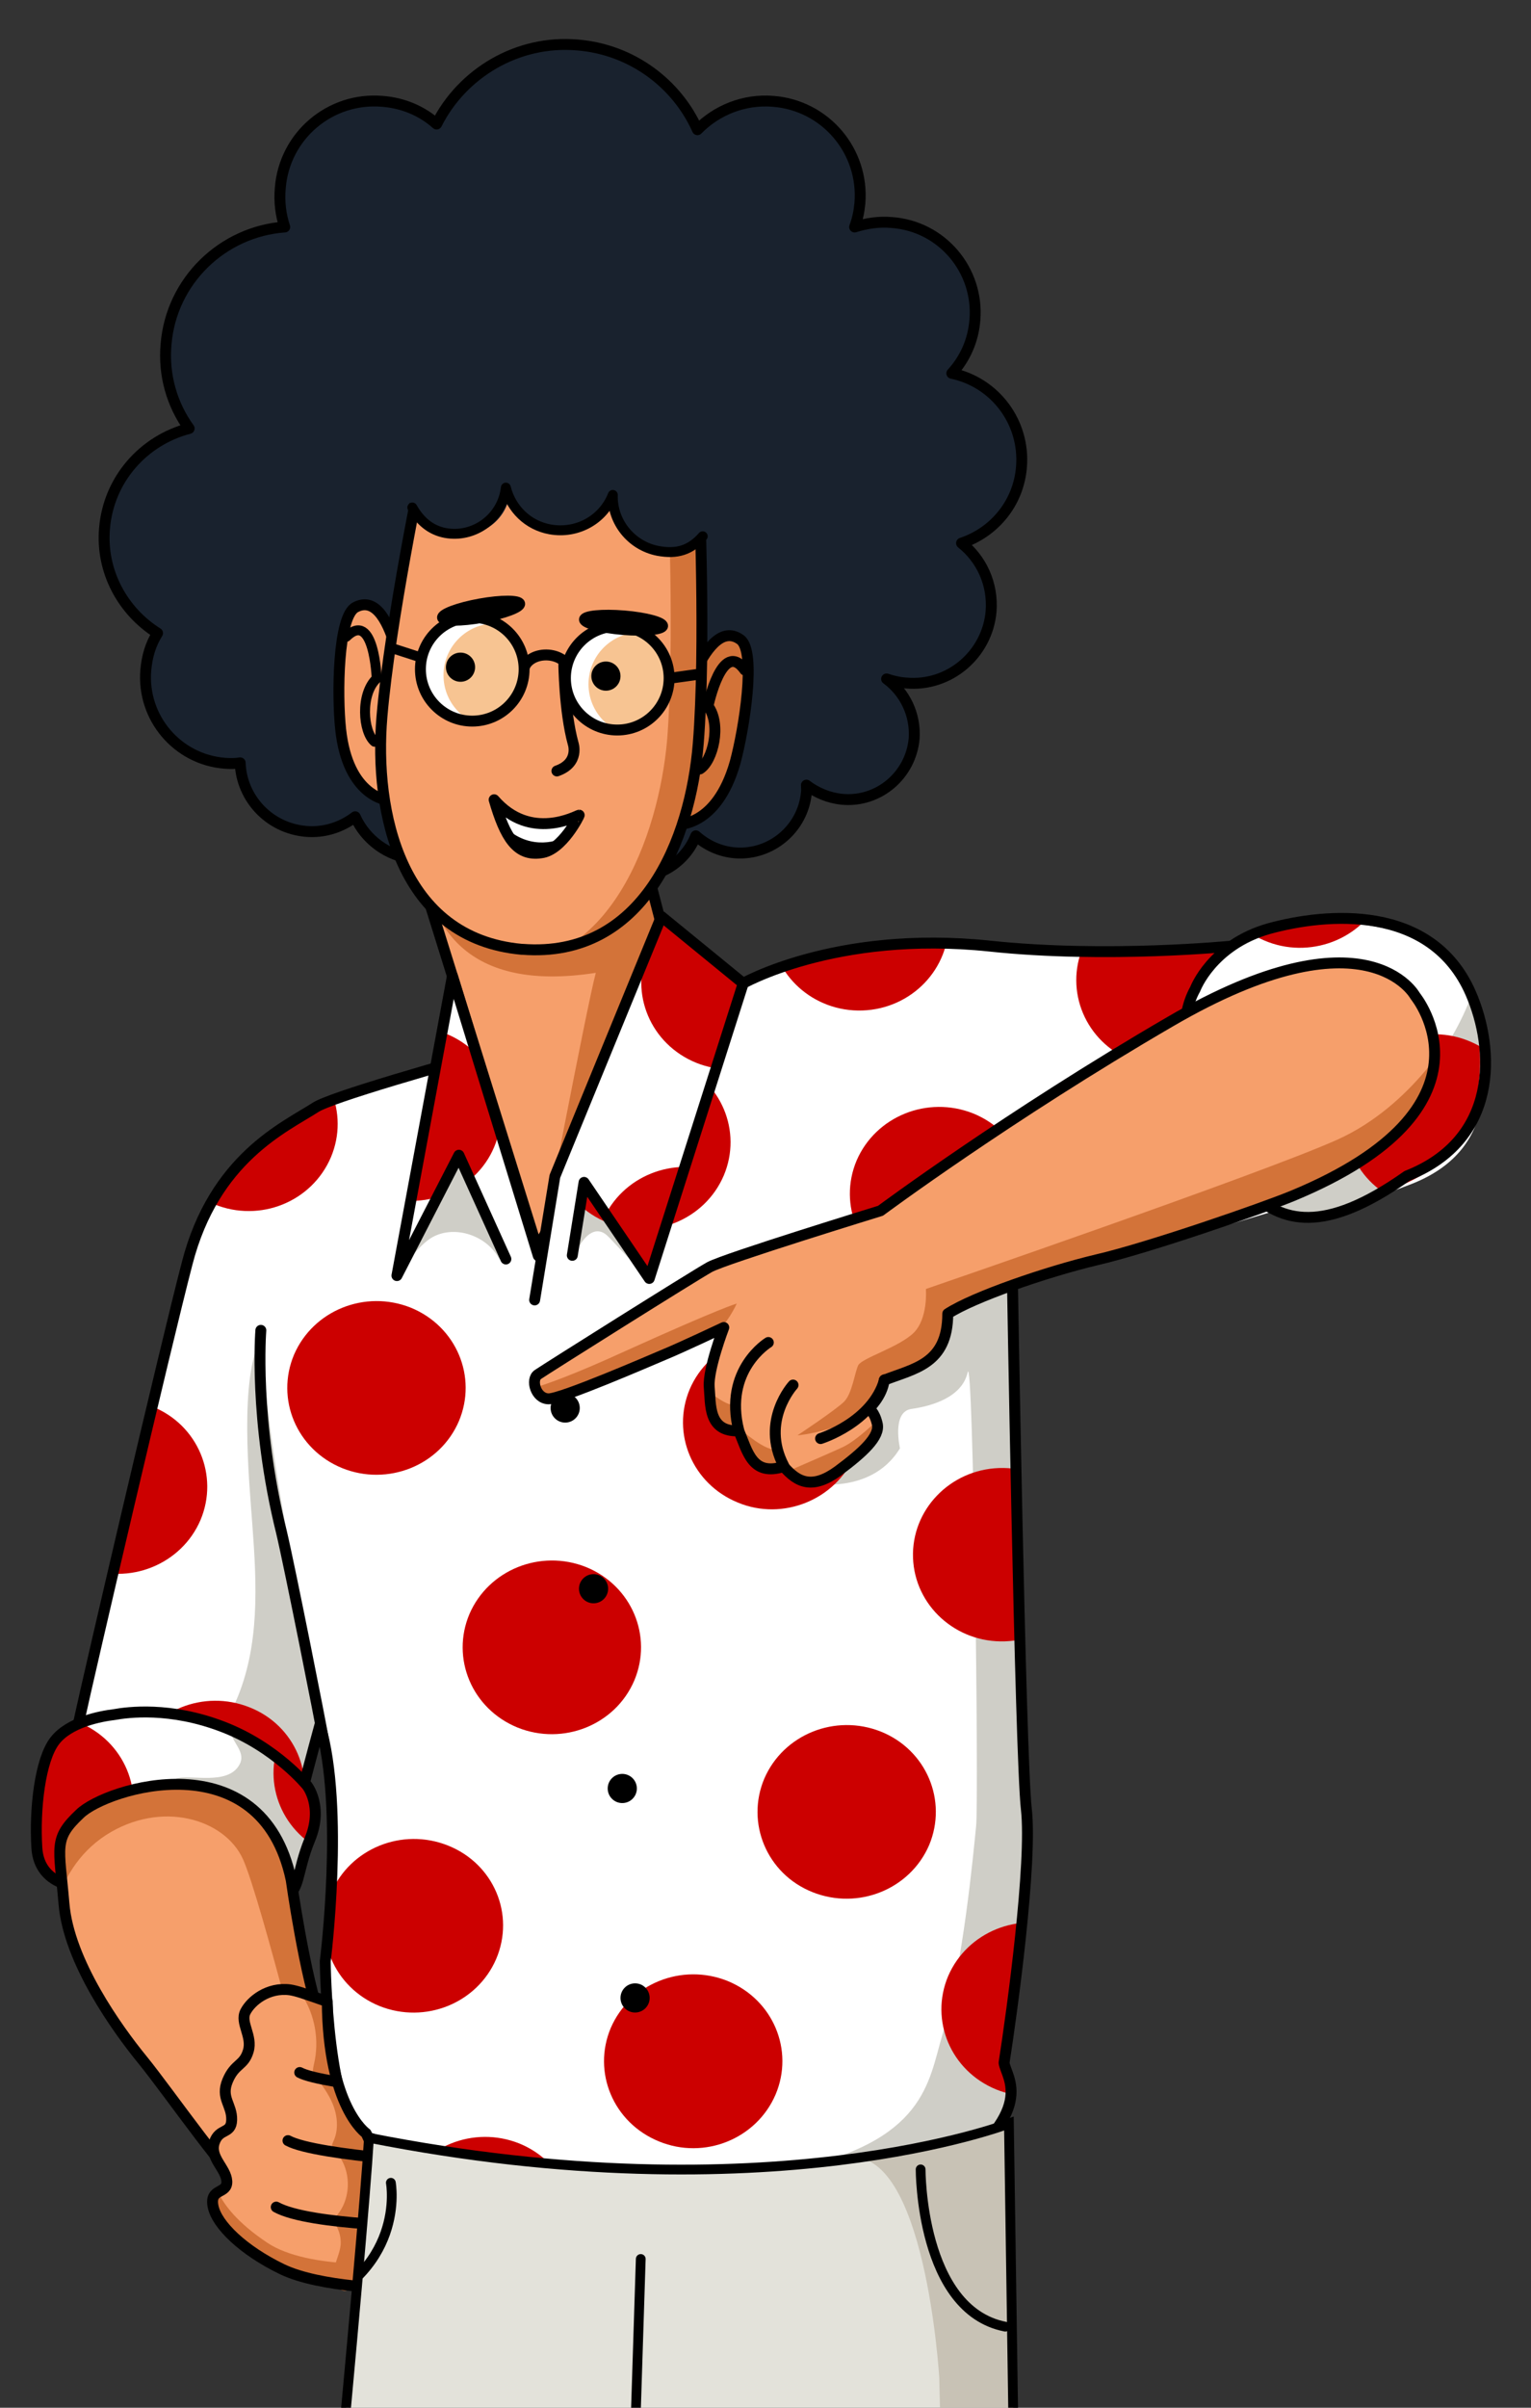 <?xml version="1.0" encoding="utf-8"?>
<!-- Generator: Adobe Illustrator 25.0.0, SVG Export Plug-In . SVG Version: 6.00 Build 0)  -->
<svg version="1.1" id="Capa_1" xmlns="http://www.w3.org/2000/svg" xmlns:xlink="http://www.w3.org/1999/xlink" x="0px" y="0px"
	 width="378px" height="594px" viewBox="0 0 378 594" enable-background="new 0 0 378 594" xml:space="preserve">
<rect x="0" y="0" width="378" height="594" fill="#333333" stroke="none"/>
<g>
	<g>
		<g>
			<g>
				<path id="SVGID_1_" fill="#FFFFFF" d="M182.9,242.9c0,0,23.1-13.5,61.4-9.5c29,3.1,59.9,0,59.9,0s47.4-12.2,56.5,18.5
					c9.9,33.6-42.8,45.9-42.8,45.9l-67.6,20.1c0,0,1.5,115.2,3.1,128.3c1.5,13.1-3.5,49.9-5.5,62.6c0.5,3.8,8.9,11.8-16.4,29.5
					c-27.4,20.9-86,8.5-141.2-11.3c-9.6-3.1-10-43.2-10-43.2s4.8-37.8-1.3-58.4c-1.9,6.9-4.1,15.4-4.1,15.4s-0.2,15-8.2,14.4
					c-4.3-0.3-54.5-6.6-51.8-12.4c2.3-5,4-12.1,4.6-18.3c2.4-11.2,21.3-92.2,26.7-112.9c6.7-26,24.1-33.6,31.7-38.5
					C85.4,268.3,182.9,242.9,182.9,242.9z"/>
			</g>
			<g>
				<g>
					<g>
						<defs>
							<path id="SVGID_23_" d="M182.9,242.9c0,0,23.1-13.5,61.4-9.5c29,3.1,59.9,0,59.9,0s47.4-12.2,56.5,18.5
								c9.9,33.6-42.8,45.9-42.8,45.9l-67.6,20.1c0,0,1.5,115.2,3.1,128.3c1.5,13.1-3.5,49.9-5.5,62.6c0.5,3.8,8.9,11.8-16.4,29.5
								c-27.4,20.9-86,8.5-141.2-11.3c-9.6-3.1-10-43.2-10-43.2s4.8-37.8-1.3-58.4c-1.9,6.9-4.1,15.4-4.1,15.4s-0.2,15-8.2,14.4
								c-4.3-0.3-54.5-6.6-51.8-12.4c2.3-5,4-12.1,4.6-18.3c2.4-11.2,21.3-92.2,26.7-112.9c6.7-26,24.1-33.6,31.7-38.5
								C85.4,268.3,182.9,242.9,182.9,242.9z"/>
						</defs>
						<clipPath id="SVGID_24_">
							<use xlink:href="#SVGID_23_"  overflow="visible"/>
						</clipPath>
						<g clip-path="url(#SVGID_24_)">
							<g>
								<path fill="#CFCEC7" d="M197.9,365.6c0,0,16.7,4.2,24.3-8.3c0,0-2.1-9,2.8-9.7c4.9-0.7,12.5-2.8,13.9-9
									c1.4-6.3,2.8,104.9,2.1,111.9c-0.7,7-3.2,34-8.3,51.4c-3.5,11.8-4.2,26.4-37.5,33.4c-12.3,2.6,73.7-5.6,73.7-5.6l11.1-36.8
									l6.3-68.1l-21.5-122.3l-36.1,10.4L197.9,365.6z"/>
								<path fill="#CFCEC7" d="M106.3,305.5c5.7-3.6,14.2-0.7,17.1,5.4c-1.9-9.4-5.7-18.5-11.3-26.3c1.5,2.1-10.9,21.8-11,26
									C102.5,309,104.3,306.8,106.3,305.5z"/>
								<path fill="#CFCEC7" d="M142.3,309.3c0.2-5.9,1.1-11.9,2.5-17.6c3.5,6.3,7,12.6,10.5,18.8c-1.5-1.6-3-3.2-4.5-4.8
									c-0.7-0.7-1.4-1.5-2.4-1.8c-2.6-0.8-4.8,2.2-6,4.7"/>
								<path fill="#CFCEC7" d="M58.2,419.8c-0.5,1.2-1.1,2.4-0.8,3.7c0.3,1.5,1.6,2.4,2.7,3.5c4.4,4.7,2.1,13.6-3.9,15.7
									c4,7.7,7.9,15.5,11.9,23.2c0.6,1.1,1.4,2.4,2.6,2.3c0.8,0,1.4-0.6,2-1.2c6.2-6.5,7-16.4,6.8-25.4
									c-0.2-14.2-1.7-28.5-4.6-42.4c-4.3-20.7-9.2-47.9-10.4-69.2c-5.5,9.9-3,35.1-2.2,46.1C63.4,390.9,64.2,406.1,58.2,419.8z"/>
							</g>
							<path fill="#CC0000" d="M303.8,357.9c-11.3-4.6-16.5-17.1-11.9-28c4.7-10.9,17.5-16.1,28.8-11.6c11.3,4.6,16.5,17.1,11.9,28
								C327.9,357.2,315.1,362.4,303.8,357.9z"/>
							<path fill="#CC0000" d="M223.4,314.3c-11.3-4.6-16.5-17.1-11.9-28c4.7-10.9,17.5-16.1,28.8-11.6c11.3,4.6,16.5,17.1,11.9,28
								C247.5,313.6,234.7,318.8,223.4,314.3z"/>
							<path fill="#CC0000" d="M279.3,261.6c-11.3-4.6-16.5-17.1-11.9-28c4.7-10.9,17.5-16.1,28.8-11.6s16.5,17.1,11.9,28
								C303.4,260.9,290.5,266.2,279.3,261.6z"/>
							<path fill="#CC0000" d="M361,270.7c-11.3-4.6-16.5-17.1-11.9-28c4.7-10.9,17.5-16.1,28.8-11.6c11.3,4.6,16.5,17.1,11.9,28
								C385.1,270.1,372.3,275.3,361,270.7z"/>
							<path fill="#CC0000" d="M149.9,301.6c-11.3-4.6-16.5-17.1-11.9-28c4.7-10.9,17.5-16.1,28.8-11.6c11.3,4.6,16.5,17.1,11.9,28
								C174,301,161.1,306.2,149.9,301.6z"/>
							<path fill="#CC0000" d="M52.9,297.1c-11.3-4.6-16.5-17.1-11.9-28c4.7-10.9,17.5-16.1,28.8-11.6c11.3,4.6,16.5,17.1,11.9,28
								C77,296.5,64.2,301.7,52.9,297.1z"/>
							
								<ellipse transform="matrix(0.999 -3.489573e-02 3.489573e-02 0.999 -13.241 8.87)" fill="#CC0000" cx="247.5" cy="383.7" rx="22" ry="21.4"/>
							
								<ellipse transform="matrix(0.999 -3.489573e-02 3.489573e-02 0.999 -7.826 7.548)" fill="#CC0000" cx="212.3" cy="228" rx="22" ry="21.4"/>
							<path fill="#CC0000" d="M312,463.6c0.1,0,0.2-0.1,0.2-0.1c22-5.6,35.5,13.2,28.9,28.8c-4.7,10.9-17.5,16.1-28.8,11.6
								C296.4,497.4,292.4,474.7,312,463.6z"/>
							<path fill="#CC0000" d="M246,515.5c-11.3-4.6-16.5-17.1-11.9-28c4.7-10.9,17.5-16.1,28.8-11.6s16.5,17.1,11.9,28
								C270.1,514.8,257.2,520,246,515.5z"/>
							<path fill="#CC0000" d="M229.4,455.2c-4.7,10.9-17.5,16.1-28.8,11.6s-16.5-17.1-11.9-28c4.7-10.9,17.5-16.1,28.8-11.6
								C228.7,431.7,234,444.2,229.4,455.2z"/>
							<path fill="#CC0000" d="M127.8,426.2c-11.3-4.6-16.5-17.1-11.9-28c4.7-10.9,17.5-16.1,28.8-11.6c11.3,4.6,16.5,17.1,11.9,28
								C151.9,425.6,139,430.7,127.8,426.2z"/>
							<path fill="#CC0000" d="M20.7,386.6c-11.3-4.6-16.5-17.1-11.9-28c4.7-10.9,17.5-16.1,28.8-11.6s16.5,17.1,11.9,28
								C44.8,386,31.8,391.2,20.7,386.6z"/>
							<path fill="#CC0000" d="M-57.1,355.8c-11.3-4.6-16.5-17.1-11.9-28c4.7-10.9,17.5-16.1,28.8-11.6c11.3,4.6,16.5,17.1,11.9,28
								C-33,355.2-45.9,360.4-57.1,355.8z"/>
							<path fill="#CC0000" d="M-136.1,323.9c-11.3-4.6-16.5-17.1-11.9-28c4.7-10.9,17.5-16.1,28.8-11.6c11.3,4.6,16.5,17.1,11.9,28
								C-112,323.1-124.9,328.3-136.1,323.9z"/>
							<path fill="#CC0000" d="M326.6,432.8c-11.3-4.6-16.5-17.1-11.9-28c4.7-10.9,17.5-16.1,28.8-11.6c11.3,4.6,16.5,17.1,11.9,28
								C350.7,432.2,337.8,437.4,326.6,432.8z"/>
							<path fill="#CC0000" d="M182.2,370.7c-11.3-4.6-16.5-17.1-11.9-28c4.7-10.9,17.5-16.1,28.8-11.6c11.3,4.6,16.5,17.1,11.9,28
								C206.3,370,193.3,375.3,182.2,370.7z"/>
							<path fill="#CC0000" d="M84.5,362.2c-11.3-4.6-16.5-17.1-11.9-28c4.7-10.9,17.5-16.1,28.8-11.6c11.3,4.6,16.5,17.1,11.9,28
								C108.6,361.6,95.7,366.7,84.5,362.2z"/>
							<path fill="#CC0000" d="M7.1,313.8c-11.3-4.6-16.5-17.1-11.9-28c4.7-10.9,17.5-16.1,28.8-11.6s16.5,17.1,11.9,28
								C31.3,313.1,18.4,318.4,7.1,313.8z"/>
							<path fill="#CC0000" d="M-71.9,281.8c-11.3-4.6-16.5-17.1-11.9-28c4.7-10.9,17.5-16.1,28.8-11.6c11.3,4.6,16.5,17.1,11.9,28
								C-47.8,281.1-60.6,286.3-71.9,281.8z"/>
							<path fill="#CC0000" d="M367.8,662.9c-11.3-4.6-16.5-17.1-11.9-28c4.7-10.9,17.5-16.1,28.8-11.6c11.3,4.6,16.5,17.1,11.9,28
								C391.9,662.2,379.1,667.4,367.8,662.9z"/>
							<path fill="#CC0000" d="M273.9,598.9c4.7-10.9,17.5-16.1,28.8-11.6c11.3,4.6,16.5,17.1,11.9,28
								c-4.7,10.9-17.5,16.1-28.8,11.6C274.5,622.4,269.2,609.8,273.9,598.9z"/>
							<path fill="#CC0000" d="M199.7,604.9c-11.3-4.6-16.5-17.1-11.9-28s17.5-16.1,28.8-11.6c11.3,4.6,16.5,17.1,11.9,28
								C223.8,604.2,211,609.5,199.7,604.9z"/>
							<path fill="#CC0000" d="M99.4,540.4c4.7-10.9,17.5-16.1,28.8-11.6c11.3,4.6,16.5,17.1,11.9,28c-4.7,10.9-17.5,16.1-28.8,11.6
								C100.1,563.9,94.8,551.4,99.4,540.4z"/>
							<path fill="#CC0000" d="M37.4,518.6c4.7-10.9,17.5-16.1,28.8-11.6s16.5,17.1,11.9,28c-4.7,10.9-17.5,16.1-28.8,11.6
								S32.7,529.5,37.4,518.6z"/>
							<path fill="#CC0000" d="M1.6,491.4c-4.7,10.9-17.5,16.1-28.8,11.6c-11.3-4.6-16.5-17.1-11.9-28c4.7-10.9,17.5-16.1,28.8-11.6
								C0.9,467.8,6.3,480.4,1.6,491.4z"/>
							<path fill="#CC0000" d="M-77.4,459.3c-4.7,10.9-17.5,16.1-28.8,11.6s-16.5-17.1-11.9-28c4.7-10.9,17.5-16.1,28.8-11.6
								C-78,435.8-72.7,448.4-77.4,459.3z"/>
							<path fill="#CC0000" d="M-185.2,438.9c-11.3-4.6-16.5-17.1-11.9-28c4.7-10.9,17.5-16.1,28.8-11.6c11.3,4.6,16.5,17.1,11.9,28
								C-161.1,438.3-174,443.5-185.2,438.9z"/>
							<path fill="#CC0000" d="M353,588.9c-11.3-4.6-16.5-17.1-11.9-28c4.7-10.9,17.5-16.1,28.8-11.6c11.3,4.6,16.5,17.1,11.9,28
								C377.1,588.1,364.3,593.4,353,588.9z"/>
							<path fill="#CC0000" d="M262.3,528.8c4.7-10.9,17.5-16.1,28.8-11.6c11.3,4.6,16.5,17.1,11.9,28
								c-4.7,10.9-17.5,16.1-28.8,11.6C262.9,552.3,257.6,539.7,262.3,528.8z"/>
							<path fill="#CC0000" d="M162.7,528.3c-11.3-4.6-16.5-17.1-11.9-28c4.7-10.9,17.5-16.1,28.8-11.6c11.3,4.6,16.5,17.1,11.9,28
								C186.8,527.7,173.9,532.9,162.7,528.3z"/>
							<path fill="#CC0000" d="M122.5,483.3c-4.7,10.9-17.5,16.1-28.8,11.6c-11.3-4.6-16.5-17.1-11.9-28
								c4.7-10.9,17.5-16.1,28.8-11.6S127.2,472.3,122.5,483.3z"/>
							<path fill="#CC0000" d="M73.5,449.2c-4.7,10.9-17.5,16.1-28.8,11.6c-11.3-4.6-16.5-17.1-11.9-28
								c4.7-10.9,17.5-16.1,28.8-11.6C72.8,425.6,78.2,438.1,73.5,449.2z"/>
							<path fill="#CC0000" d="M-42,428.9c-11.3-4.6-16.5-17.1-11.9-28c4.7-10.9,17.5-16.1,28.8-11.6s16.5,17.1,11.9,28
								C-17.8,428.2-30.7,433.4-42,428.9z"/>
							<path fill="#CC0000" d="M-121,396.9c-11.3-4.6-16.5-17.1-11.9-28c4.7-10.9,17.5-16.1,28.8-11.6s16.5,17.1,11.9,28
								C-96.9,396.3-109.7,401.5-121,396.9z"/>
							<path fill="#CC0000" d="M-200,364.9c-11.3-4.6-16.5-17.1-11.9-28c4.7-10.9,17.5-16.1,28.8-11.6s16.5,17.1,11.9,28
								C-175.9,364.3-188.7,369.5-200,364.9z"/>
							<path fill="#CC0000" d="M414.6,770.3c11.3,4.6,16.5,17.1,11.9,28c-4.7,10.9-17.5,16.1-28.8,11.6c-11.3-4.6-16.5-17.1-11.9-28
								S403.4,765.8,414.6,770.3z"/>
							
								<ellipse transform="matrix(0.999 -3.489573e-02 3.489573e-02 0.999 -26.259 11.878)" fill="#CC0000" cx="327.2" cy="758.2" rx="22" ry="21.4"/>
							<path fill="#CC0000" d="M227.8,717.9c4.7-10.9,17.5-16.1,28.8-11.6c11.3,4.6,16.5,17.1,11.9,28
								c-4.7,10.9-17.5,16.1-28.8,11.6C228.5,741.5,223.1,729,227.8,717.9z"/>
							<path fill="#CC0000" d="M160.7,714c-11.3-4.6-16.5-17.1-11.9-28c4.7-10.9,17.5-16.1,28.8-11.6c11.3,4.6,16.5,17.1,11.9,28
								C184.8,713.4,171.9,718.6,160.7,714z"/>
							<path fill="#CC0000" d="M81.7,682.1c-11.3-4.6-16.5-17.1-11.9-28c4.7-10.9,17.5-16.1,28.8-11.6c11.3,4.6,16.5,17.1,11.9,28
								C105.7,681.3,92.9,686.6,81.7,682.1z"/>
							<path fill="#CC0000" d="M19.7,610.4c11.3,4.6,16.5,17.1,11.9,28C26.8,649.4,14,654.6,2.7,650s-16.5-17.1-11.9-28
								C-4.5,611.1,8.4,605.9,19.7,610.4z"/>
							<path fill="#CC0000" d="M-59.4,578.4c11.3,4.6,16.5,17.1,11.9,28S-65,622.6-76.3,618c-11.3-4.6-16.5-17.1-11.9-28
								C-83.5,579-70.6,573.8-59.4,578.4z"/>
							
								<ellipse transform="matrix(0.999 -3.489385e-02 3.489385e-02 0.999 -19.848 -4.779)" fill="#CC0000" cx="-146.9" cy="566.3" rx="22" ry="21.4"/>
							<path fill="#CC0000" d="M-205.5,542.4c-4.7,10.9-17.5,16.1-28.8,11.6c-11.3-4.6-16.5-17.1-11.9-28
								c4.7-10.9,17.5-16.1,28.8-11.6C-206.2,519-200.9,531.5-205.5,542.4z"/>
							<path fill="#CC0000" d="M371.1,708c4.7-10.9,17.5-16.1,28.8-11.6c11.3,4.6,16.5,17.1,11.9,28c-4.7,10.9-17.5,16.1-28.8,11.6
								C371.7,731.4,366.4,718.9,371.1,708z"/>
							<path fill="#CC0000" d="M303.9,704c-11.3-4.6-16.5-17.1-11.9-28c4.7-10.9,17.5-16.1,28.8-11.6c11.3,4.6,16.5,17.1,11.9,28
								C328,703.3,315.2,708.5,303.9,704z"/>
							<path fill="#CC0000" d="M250.6,628.7c11.3,4.6,16.5,17.1,11.9,28s-17.5,16.1-28.8,11.6c-11.3-4.6-16.5-17.1-11.9-28
								C226.4,629.4,239.3,624.2,250.6,628.7z"/>
							<path fill="#CC0000" d="M128.5,636.1c-11.3-4.6-16.5-17.1-11.9-28c4.7-10.9,17.5-16.1,28.8-11.6c11.3,4.6,16.5,17.1,11.9,28
								C152.6,635.3,139.8,640.6,128.5,636.1z"/>
							<path fill="#CC0000" d="M-36.5,548.4c4.7-10.9,17.5-16.1,28.8-11.6s16.5,17.1,11.9,28c-4.7,10.9-17.5,16.1-28.8,11.6
								C-35.9,572-41.2,559.3-36.5,548.4z"/>
							<path fill="#CC0000" d="M57.6,624.5c-11.3-4.6-16.5-17.1-11.9-28c4.7-10.9,17.5-16.1,28.8-11.6c11.3,4.6,16.5,17.1,11.9,28
								C81.8,623.9,68.9,629.1,57.6,624.5z"/>
							<path fill="#CC0000" d="M-102.9,516c4.7-10.9,17.5-16.1,28.8-11.6s16.5,17.1,11.9,28c-4.7,10.9-17.5,16.1-28.8,11.6
								S-107.6,527-102.9,516z"/>
							
								<ellipse transform="matrix(0.999 -3.489573e-02 3.489573e-02 0.999 -17.274 -5.34)" fill="#CC0000" cx="-161.6" cy="492.2" rx="22" ry="21.4"/>
							<path fill="#CC0000" d="M-249.1,480.1c-11.3-4.6-16.5-17.1-11.9-28c4.7-10.9,17.5-16.1,28.8-11.6c11.3,4.6,16.5,17.1,11.9,28
								C-225,479.4-237.8,484.6-249.1,480.1z"/>
							<path fill="#CC0000" d="M365.5,885.5c11.3,4.6,16.5,17.1,11.9,28c-4.7,10.9-17.5,16.1-28.8,11.6c-11.3-4.6-16.5-17.1-11.9-28
								C341.4,886.1,354.3,881,365.5,885.5z"/>
							<path fill="#CC0000" d="M286.5,853.5c11.3,4.6,16.5,17.1,11.9,28c-4.7,10.9-17.5,16.1-28.8,11.6c-11.3-4.6-16.5-17.1-11.9-28
								C262.4,854.1,275.3,848.9,286.5,853.5z"/>
							<path fill="#CC0000" d="M207.5,821.5c11.3,4.6,16.5,17.1,11.9,28c-4.7,10.9-17.5,16.1-28.8,11.6c-11.3-4.6-16.5-17.1-11.9-28
								C183.4,822.2,196.4,817,207.5,821.5z"/>
							
								<ellipse transform="matrix(0.999 -3.489573e-02 3.489573e-02 0.999 -28.168 4.681)" fill="#CC0000" cx="120" cy="809.3" rx="22" ry="21.4"/>
							<path fill="#CC0000" d="M49.5,757.6c11.3,4.6,16.5,17.1,11.9,28c-4.7,10.9-17.5,16.1-28.8,11.6c-11.1-4.5-16.4-17.1-11.8-28
								C25.5,758.2,38.3,753,49.5,757.6z"/>
							<path fill="#CC0000" d="M-29.4,725.5c11.3,4.6,16.5,17.1,11.9,28s-17.5,16.1-28.8,11.6c-11.3-4.6-16.5-17.1-11.9-28
								C-53.6,726.1-40.7,720.9-29.4,725.5z"/>
							<path fill="#CC0000" d="M-108.5,693.6c11.3,4.6,16.5,17.1,11.9,28c-4.7,10.9-17.5,16.1-28.8,11.6
								c-11.3-4.6-16.5-17.1-11.9-28S-119.7,689-108.5,693.6z"/>
							
								<ellipse transform="matrix(0.999 -3.489573e-02 3.489573e-02 0.999 -23.898 -6.423)" fill="#CC0000" cx="-196" cy="681.4" rx="22" ry="21.4"/>
							<path fill="#CC0000" d="M-266.5,629.6c11.3,4.6,16.5,17.1,11.9,28s-17.5,16.1-28.8,11.6c-11.3-4.6-16.5-17.1-11.9-28
								C-290.6,630.2-277.8,625-266.5,629.6z"/>
							<path fill="#CC0000" d="M429.8,843.4c11.3,4.6,16.5,17.1,11.9,28c-4.7,10.9-17.5,16.1-28.8,11.6c-11.3-4.6-16.5-17.1-11.9-28
								C405.7,844,418.5,838.8,429.8,843.4z"/>
							<path fill="#CC0000" d="M350.8,811.5c11.3,4.6,16.5,17.1,11.9,28c-4.7,10.9-17.5,16.1-28.8,11.6c-11.3-4.6-16.5-17.1-11.9-28
								C326.7,812.1,339.5,806.9,350.8,811.5z"/>
							<path fill="#CC0000" d="M271.8,779.4c11.3,4.6,16.5,17.1,11.9,28c-4.7,10.9-17.5,16.1-28.8,11.6c-11.3-4.6-16.5-17.1-11.9-28
								C247.7,780.2,260.5,774.9,271.8,779.4z"/>
							<path fill="#CC0000" d="M163.9,759.1c4.7-10.9,17.5-16.1,28.8-11.6c11.3,4.6,16.5,17.1,11.9,28
								c-4.7,10.9-17.5,16.1-28.8,11.6C164.7,782.6,159.4,770,163.9,759.1z"/>
							<path fill="#CC0000" d="M85,727.1c4.7-10.9,17.5-16.1,28.8-11.6c11.3,4.6,16.5,17.1,11.9,28c-4.7,10.9-17.5,16.1-28.8,11.6
								C85.6,750.6,80.4,738,85,727.1z"/>
							
								<ellipse transform="matrix(0.999 -3.489526e-02 3.489526e-02 0.999 -24.526 1.348)" fill="#CC0000" cx="26.3" cy="703.3" rx="22" ry="21.4"/>
							<path fill="#CC0000" d="M-73,663.1c4.7-10.9,17.5-16.1,28.8-11.6c11.3,4.6,16.5,17.1,11.9,28c-4.7,10.9-17.5,16.1-28.8,11.6
								S-77.7,674.1-73,663.1z"/>
							<path fill="#CC0000" d="M-146.5,622.4c4.7-10.9,17.5-16.1,28.8-11.6c11.3,4.6,16.5,17.1,11.9,28
								c-4.7,10.9-17.5,16.1-28.8,11.6S-151.2,633.3-146.5,622.4z"/>
							
								<ellipse transform="matrix(0.999 -3.489573e-02 3.489573e-02 0.999 -21.323 -6.983)" fill="#CC0000" cx="-210.7" cy="607.4" rx="22" ry="21.4"/>
							<path fill="#CC0000" d="M-310.1,567.1c4.7-10.9,17.5-16.1,28.8-11.6c11.3,4.6,16.5,17.1,11.9,28
								c-4.7,10.9-17.5,16.1-28.8,11.6C-309.4,590.7-314.6,578-310.1,567.1z"/>
							
								<ellipse transform="matrix(0.999 -3.489762e-02 3.489762e-02 0.999 -33.288 5.815)" fill="#CC0000" cx="149.9" cy="956.5" rx="22" ry="21.4"/>
							
								<ellipse transform="matrix(0.999 -3.489621e-02 3.489621e-02 0.999 -32.217 3.038)" fill="#CC0000" cx="70.9" cy="924.5" rx="22" ry="21.4"/>
							<path fill="#CC0000" d="M0.4,872.6c11.3,4.6,16.5,17.1,11.9,28s-17.5,16.1-28.8,11.6c-11.3-4.6-16.5-17.1-11.9-28
								C-23.6,873.2-10.8,868.1,0.4,872.6z"/>
							<path fill="#CC0000" d="M-78.5,840.7c11.3,4.6,16.5,17.1,11.9,28c-4.7,10.9-17.5,16.1-28.8,11.6c-11.3-4.6-16.5-17.1-11.9-28
								C-102.7,841.3-89.8,836.1-78.5,840.7z"/>
							<path fill="#CC0000" d="M-157.6,808.6c11.3,4.6,16.5,17.1,11.9,28s-17.5,16.1-28.8,11.6c-11.3-4.6-16.5-17.1-11.9-28
								C-181.7,809.4-168.8,804.1-157.6,808.6z"/>
							<path fill="#CC0000" d="M-236.6,776.7c11.3,4.6,16.5,17.1,11.9,28c-4.7,10.9-17.5,16.1-28.8,11.6
								c-11.3-4.6-16.5-17.1-11.9-28S-247.8,772.1-236.6,776.7z"/>
							
								<ellipse transform="matrix(0.999 -3.489573e-02 3.489573e-02 0.999 -26.877 -10.843)" fill="#CC0000" cx="-324.1" cy="764.6" rx="22" ry="21.4"/>
							<path fill="#CC0000" d="M301.7,926.5c11.3,4.6,16.5,17.1,11.9,28c-4.7,10.9-17.5,16.1-28.8,11.6c-11.3-4.6-16.5-17.1-11.9-28
								C277.6,927.3,290.4,922.1,301.7,926.5z"/>
							<path fill="#CC0000" d="M222.7,894.6c11.3,4.6,16.5,17.1,11.9,28c-4.7,10.9-17.5,16.1-28.8,11.6c-11.3-4.6-16.5-17.1-11.9-28
								S211.4,890,222.7,894.6z"/>
							<path fill="#CC0000" d="M143.6,862.6c11.3,4.6,16.5,17.1,11.9,28c-4.7,10.9-17.5,16.1-28.8,11.6s-16.5-17.1-11.9-28
								C119.5,863.3,132.5,858.1,143.6,862.6z"/>
							<path fill="#CC0000" d="M64.6,830.6c11.3,4.6,16.5,17.1,11.9,28c-4.7,10.9-17.5,16.1-28.8,11.6c-11.3-4.6-16.5-17.1-11.9-28
								C40.6,831.2,53.5,826.1,64.6,830.6z"/>
							<path fill="#CC0000" d="M-14.3,798.6c11.3,4.6,16.5,17.1,11.9,28c-4.7,10.9-17.5,16.1-28.8,11.6c-11.3-4.6-16.5-17.1-11.9-28
								C-38.4,799.3-25.5,794.1-14.3,798.6z"/>
							<path fill="#CC0000" d="M-93.3,766.6c11.3,4.6,16.5,17.1,11.9,28c-4.7,10.9-17.5,16.1-28.8,11.6c-11.3-4.6-16.5-17.1-11.9-28
								C-117.4,767.3-104.6,762.1-93.3,766.6z"/>
							<path fill="#CC0000" d="M-172.3,734.6c11.3,4.6,16.5,17.1,11.9,28c-4.7,10.9-17.5,16.1-28.8,11.6
								c-11.3-4.6-16.5-17.1-11.9-28C-196.4,735.3-183.6,730.1-172.3,734.6z"/>
							<path fill="#CC0000" d="M-251.3,702.7c11.3,4.6,16.5,17.1,11.9,28c-4.7,10.9-17.5,16.1-28.8,11.6
								c-11.3-4.6-16.5-17.1-11.9-28C-275.5,703.3-262.6,698.1-251.3,702.7z"/>
							<path fill="#CC0000" d="M-359.2,682.3c4.7-10.9,17.5-16.1,28.8-11.6c11.3,4.6,16.5,17.1,11.9,28
								c-4.7,10.9-17.5,16.1-28.8,11.6C-358.5,705.7-363.8,693.2-359.2,682.3z"/>
						</g>
					</g>
				</g>
			</g>
			<g>
				
					<path id="SVGID_2_" fill="none" stroke="#000000" stroke-width="2.692" stroke-linecap="round" stroke-linejoin="round" stroke-miterlimit="10" d="
					M182.9,242.9c0,0,23.1-13.5,61.4-9.5c29,3.1,59.9,0,59.9,0s47.4-12.2,56.5,18.5c9.9,33.6-43.6,43.3-43.6,43.3l-67.2,17.2
					c0,0,2,120.8,3.5,133.9c1.5,13.1-3.5,49.9-5.5,62.6c0.5,3.8,8.9,11.8-16.4,29.5c-27.4,20.9-86,8.5-141.2-11.3
					c-9.6-3.1-10-43.2-10-43.2s4.8-37.8-1.3-58.4c-1.9,6.9-4.1,15.4-4.1,15.4s-0.2,15-8.2,14.4c-4.3-0.3-54.5-6.6-51.8-12.4
					c2.3-5,4-12.1,4.6-18.3c2.4-11.2,21.3-92.2,26.7-112.9c6.7-26,24.1-33.6,31.7-38.5C85.4,268.3,182.9,242.9,182.9,242.9z"/>
			</g>
		</g>
		<g>
			<g>
				<path id="SVGID_3_" fill="#FFFFFF" d="M19.9,465.5c0,0-10.2,0-10.8-9.6c-0.6-9.7,0.8-21.7,4.4-26.4s11.4-6.1,14.7-6.5
					C31.5,422.4,42,421,55,426c13.1,5,20.8,14.5,20.8,14.5s4.1,5.1,0.7,13.3c-3.4,8.3-2.3,12.7-6.4,14.3
					C65.8,469.7,19.9,465.5,19.9,465.5z"/>
			</g>
			<g>
				<g>
					<g>
						<defs>
							<path id="SVGID_28_" d="M19.9,465.5c0,0-10.2,0-10.8-9.6c-0.6-9.7,0.8-21.7,4.4-26.4s11.4-6.1,14.7-6.5
								C31.5,422.4,42,421,55,426c13.1,5,20.8,14.5,20.8,14.5s4.1,5.1,0.7,13.3c-3.4,8.3-2.3,12.7-6.4,14.3
								C65.8,469.7,19.9,465.5,19.9,465.5z"/>
						</defs>
						<clipPath id="SVGID_29_">
							<use xlink:href="#SVGID_28_"  overflow="visible"/>
						</clipPath>
					</g>
				</g>
			</g>
			<g>
				<g>
					<g>
						<defs>
							<path id="SVGID_30_" d="M19.9,465.5c0,0-10.2,0-10.8-9.6c-0.6-9.7,0.8-21.7,4.4-26.4s11.4-6.1,14.7-6.5
								C31.5,422.4,42,421,55,426c13.1,5,20.8,14.5,20.8,14.5s4.1,5.1,0.7,13.3c-3.4,8.3-2.3,12.7-6.4,14.3
								C65.8,469.7,19.9,465.5,19.9,465.5z"/>
						</defs>
						<clipPath id="SVGID_31_">
							<use xlink:href="#SVGID_30_"  overflow="visible"/>
						</clipPath>
						<path clip-path="url(#SVGID_31_)" fill="#CC0000" d="M2.5,464.5c-11.3-4.6-16.5-17.1-11.9-28c4.7-10.9,17.5-16.1,28.8-11.6
							c11.3,4.6,16.5,17.1,11.9,28C26.6,463.9,13.6,469.1,2.5,464.5z"/>
					</g>
				</g>
			</g>
			<g>
				<g>
					<g>
						<defs>
							<path id="SVGID_32_" d="M19.9,465.5c0,0-10.2,0-10.8-9.6c-0.6-9.7,0.8-21.7,4.4-26.4s11.4-6.1,14.7-6.5
								C31.5,422.4,42,421,55,426c13.1,5,20.8,14.5,20.8,14.5s4.1,5.1,0.7,13.3c-3.4,8.3-2.3,12.7-6.4,14.3
								C65.8,469.7,19.9,465.5,19.9,465.5z"/>
						</defs>
						<clipPath id="SVGID_33_">
							<use xlink:href="#SVGID_32_"  overflow="visible"/>
						</clipPath>
						<path clip-path="url(#SVGID_33_)" fill="#CFCEC7" d="M43.4,438.8c7.1,7.6,18.5,21.9,25.6,29.5c0.6,0.6,1.2,1.3,2.1,1.5
							c1.7,0.4,3.1-1.2,3.9-2.7c3.7-6.6,4-14.5,3.3-22c-0.3-3.2-0.7-6.5-2.2-9.3c-2.2-4.2-15.4-17-18.8-9.9
							c-1.5,3.1,3.7,5.7,1.9,9.3C56.4,440.7,46.8,437.6,43.4,438.8z"/>
						<path clip-path="url(#SVGID_33_)" fill="#CC0000" d="M81.1,457.2c-11.3-4.6-16.5-17.1-11.9-28c4.7-10.9,17.5-16.1,28.8-11.6
							s16.5,17.1,11.9,28C105.1,456.6,92.3,461.8,81.1,457.2z"/>
					</g>
				</g>
			</g>
			<g>
				
					<path id="SVGID_4_" fill="none" stroke="#000000" stroke-width="2.692" stroke-linecap="round" stroke-linejoin="round" stroke-miterlimit="10" d="
					M19.9,465.5c0,0-10.2,0-10.8-9.6c-0.6-9.7,0.8-21.7,4.4-26.4s11.4-6.1,14.7-6.5C31.5,422.4,42,421,55,426
					c13.1,5,20.8,14.5,20.8,14.5s4.1,5.1,0.7,13.3c-3.4,8.3-2.3,12.7-6.4,14.3C65.8,469.7,19.9,465.5,19.9,465.5z"/>
			</g>
		</g>
		<g>
			<g>
				<g>
					<polygon id="SVGID_5_" fill="#F69F6B" points="156.9,203.6 168.4,247.7 132.6,307.8 103.9,215.8 					"/>
				</g>
				<g>
					<defs>
						<polygon id="SVGID_34_" points="156.9,203.6 168.4,247.7 132.6,307.8 103.9,215.8 						"/>
					</defs>
					<clipPath id="SVGID_35_">
						<use xlink:href="#SVGID_34_"  overflow="visible"/>
					</clipPath>
				</g>
				<g>
					<defs>
						<polygon id="SVGID_36_" points="156.9,203.6 168.4,247.7 132.6,307.8 103.9,215.8 						"/>
					</defs>
					<clipPath id="SVGID_37_">
						<use xlink:href="#SVGID_36_"  overflow="visible"/>
					</clipPath>
					<path clip-path="url(#SVGID_37_)" fill="#D37339" d="M145.4,226.8c0,0-27.3-3.3-41.1-16.6c1,18,10.7,34.8,42.8,29.8
						c-2.3,8.6-14,70.1-14,70.1s6.8,18,6.9,16.7c0-1.3,41.9-116.5,41.9-116.5L145.4,226.8z"/>
				</g>
				<g>
					<polygon id="SVGID_6_" fill="none" stroke="#000000" stroke-width="2.692" stroke-miterlimit="10" points="156.9,203.6 
						168.4,247.7 132.6,307.8 103.9,215.8 					"/>
				</g>
			</g>
		</g>
		<g>
			<g>
				<polyline id="SVGID_7_" fill="#FFFFFF" points="141.3,309.7 144.2,291.7 160.3,315.4 183.5,242.6 163.3,226.1 137,290.2 
					132,320.7 				"/>
			</g>
			<g>
				<g>
					<g>
						<defs>
							<polyline id="SVGID_38_" points="141.3,309.7 144.2,291.7 160.3,315.4 183.5,242.6 163.3,226.1 137,290.2 132,320.7 							
								"/>
						</defs>
						<clipPath id="SVGID_39_">
							<use xlink:href="#SVGID_38_"  overflow="visible"/>
						</clipPath>
						<path clip-path="url(#SVGID_39_)" fill="#CC0000" d="M171.9,262.2c-11.3-4.6-16.5-17.1-11.9-28c4.7-10.9,17.5-16.1,28.8-11.6
							c11.3,4.6,16.5,17.1,11.9,28C195.9,261.5,183.1,266.7,171.9,262.2z"/>
					</g>
				</g>
			</g>
			<g>
				<g>
					<g>
						<defs>
							<polyline id="SVGID_40_" points="141.3,309.7 144.2,291.7 160.3,315.4 183.5,242.6 163.3,226.1 137,290.2 132,320.7 							
								"/>
						</defs>
						<clipPath id="SVGID_41_">
							<use xlink:href="#SVGID_40_"  overflow="visible"/>
						</clipPath>
						<path clip-path="url(#SVGID_41_)" fill="#CC0000" d="M160.7,329.1c-11.3-4.6-16.5-17.1-11.9-28c4.7-10.9,17.5-16.1,28.8-11.6
							c11.3,4.6,16.5,17.1,11.9,28C184.8,328.5,171.9,333.7,160.7,329.1z"/>
					</g>
				</g>
			</g>
			<g>
				
					<polyline id="SVGID_8_" fill="none" stroke="#000000" stroke-width="2.692" stroke-linecap="round" stroke-linejoin="round" stroke-miterlimit="10" points="
					141.3,309.7 144.2,291.7 160.3,315.4 183.5,242.6 163.3,226.1 137,290.2 132,320.7 				"/>
			</g>
		</g>
		<g>
			
				<path fill="#19222E" stroke="#000000" stroke-width="2.692" stroke-linecap="round" stroke-linejoin="round" stroke-miterlimit="10" d="
				M38.9,156.2c-1.7,2.7-2.6,5.7-2.9,9.1c-1,11.8,7.8,22.1,19.5,23c1.3,0.1,2.6,0.1,3.8-0.1c0.3,8.7,7.1,16.1,16.2,16.9
				c4.5,0.4,8.8-1,12.2-3.6c2.5,5.6,8,9.8,14.6,10.4c4.5,0.4,8.8-1,12.2-3.6c2.5,6.1,8.1,10.5,15,11.1c6.6,0.5,12.5-2.5,16-7.5
				c2.6,2.5,6,4.1,9.9,4.4c7.3,0.6,13.8-3.6,16.4-10.1c2.6,2.3,5.9,3.9,9.7,4.2c8.9,0.7,16.8-6,17.6-14.9c0.1-0.6,0-1.2,0-1.8
				c2.5,1.9,5.6,3.2,8.9,3.5c9,0.8,16.9-6,17.7-15c0.4-5.9-2.3-11.4-6.8-14.7c1.5,0.5,3.1,0.9,4.8,1c10.7,1,20.1-7.1,21-17.7
				c0.5-6.8-2.4-12.9-7.3-16.8c8.1-2.7,14.1-9.9,14.8-18.8c0.9-11.1-6.6-20.9-17.2-23.1c3.2-3.5,5.3-8,5.7-13.2
				c1-12.2-8.1-23.1-20.5-24c-3.2-0.3-6.3,0.2-9.2,1.1c0.7-1.8,1.1-3.8,1.3-5.8c1.1-12.9-8.5-24.2-21.4-25.2c-7.2-0.6-14,2.2-18.7,7
				c-5.1-11.4-16.2-19.8-29.6-20.9c-14.9-1.3-28.5,7-34.8,19.5c-3.6-3.2-8.2-5.2-13.4-5.6c-12.9-1.1-24.2,8.5-25.2,21.4
				c-0.3,3.4,0.1,6.6,1.1,9.6c-15.3,1.1-28,13.2-29.3,28.9c-0.7,7.7,1.5,15,5.7,20.8c-11.2,2.9-19.9,12.5-20.9,24.7
				C24.9,141,30.3,150.8,38.9,156.2z"/>
			<g>
				
					<path fill="#F69F6B" stroke="#000000" stroke-width="2.692" stroke-linecap="round" stroke-linejoin="round" stroke-miterlimit="10" d="
					M95.7,197.4c0,0-9.8-0.8-11.6-17.5c-0.9-8.4-0.7-27.9,3.7-30.1c4.4-2.3,7.6,2.2,9.8,9.7"/>
				
					<path fill="none" stroke="#000000" stroke-width="2.447" stroke-linecap="round" stroke-linejoin="round" stroke-miterlimit="10" d="
					M92.5,183c-2.9-2.4-3.6-11.8,0.5-15.6c0,0-0.6-17.1-7.5-10.3"/>
			</g>
			<g>
				
					<path fill="#D37339" stroke="#000000" stroke-width="2.692" stroke-linecap="round" stroke-linejoin="round" stroke-miterlimit="10" d="
					M167.1,203.4c0,0,9.8,0.8,14.4-15.3c2.2-8.1,5.3-27.4,1.3-30.3c-4-2.9-7.8,0.9-11.2,8"/>
				
					<path fill="none" stroke="#000000" stroke-width="2.692" stroke-linecap="round" stroke-linejoin="round" stroke-miterlimit="10" d="
					M172.8,189.7c3.2-2,5.4-11,2-15.5c0,0,3.5-16.8,9.1-8.9"/>
			</g>
			<g>
				<g>
					<path id="SVGID_9_" fill="#D37339" d="M129,234.2L129,234.2l-0.1,0l-0.1,0l0,0c-29.9-2.7-36.5-33.8-34.5-57.4
						c2-23.6,10.1-62.2,10.1-62.2l34.8-7.4c0-0.1,0-0.1,0-0.1l0.1,0l0.1,0l0,0.1l33.2,13.1c0,0,1.7,39.4-0.2,63.1
						S158.8,236.5,129,234.2z"/>
				</g>
				<g>
					<g>
						<g>
							<defs>
								<path id="SVGID_42_" d="M129,234.2L129,234.2l-0.1,0l-0.1,0l0,0c-29.9-2.7-36.5-33.8-34.5-57.4c2-23.6,10.1-62.2,10.1-62.2
									l34.8-7.4c0-0.1,0-0.1,0-0.1l0.1,0l0.1,0l0,0.1l33.2,13.1c0,0,1.7,39.4-0.2,63.1S158.8,236.5,129,234.2z"/>
							</defs>
							<clipPath id="SVGID_43_">
								<use xlink:href="#SVGID_42_"  overflow="visible"/>
							</clipPath>
							<path clip-path="url(#SVGID_43_)" fill="#F69F6B" d="M120.9,238L120.9,238l-0.1,0l-0.1,0l0,0c-30-2.6-36.1-38.2-34.1-61.9
								c2-23.6,10.1-62.2,10.1-62.2l34.8-7.4c0-0.1,0-0.1,0-0.1l0.1,0l0.1,0l0,0.1l33.2,13.1c0,0,1.7,39.4-0.2,63.1
								C162.6,206.1,150.6,240.3,120.9,238z"/>
						</g>
					</g>
				</g>
				<g>
					
						<path id="SVGID_10_" fill="none" stroke="#000000" stroke-width="2.692" stroke-linecap="round" stroke-linejoin="round" stroke-miterlimit="10" d="
						M129,234.2L129,234.2l-0.1,0l-0.1,0l0,0c-29.9-2.7-36.5-33.8-34.5-57.4c2-23.6,10.1-62.2,10.1-62.2l34.8-7.4c0-0.1,0-0.1,0-0.1
						l0.1,0l0.1,0l0,0.1l33.2,13.1c0,0,1.7,39.4-0.2,63.1S158.8,236.5,129,234.2z"/>
				</g>
			</g>
			
				<path fill="none" stroke="#000000" stroke-width="2.692" stroke-linecap="round" stroke-linejoin="round" stroke-miterlimit="10" d="
				M140.7,165.2c-0.5-1.8-2.6-3.4-5.3-3.6c-2.7-0.2-5,1-5.8,2.7"/>
			
				<path fill="none" stroke="#000000" stroke-width="2.447" stroke-linecap="round" stroke-linejoin="round" stroke-miterlimit="10" d="
				M107.8,157.7"/>
			
				<path fill="none" stroke="#000000" stroke-width="2.447" stroke-linecap="round" stroke-linejoin="round" stroke-miterlimit="10" d="
				M117.6,158.5"/>
			<g>
				<g>
					<circle id="SVGID_13_" fill="#FFFFFF" cx="116.6" cy="165.1" r="12.8"/>
				</g>
				<g>
					<g>
						<g>
							<defs>
								<circle id="SVGID_44_" cx="116.6" cy="165.1" r="12.8"/>
							</defs>
							<clipPath id="SVGID_45_">
								<use xlink:href="#SVGID_44_"  overflow="visible"/>
							</clipPath>
							<circle clip-path="url(#SVGID_45_)" fill="#F7C492" cx="122.3" cy="166.6" r="12.8"/>
						</g>
					</g>
				</g>
				<g>
					
						<circle id="SVGID_14_" fill="none" stroke="#000000" stroke-width="2.692" stroke-linecap="round" stroke-linejoin="round" stroke-miterlimit="10" cx="116.6" cy="165.1" r="12.8"/>
				</g>
			</g>
			<circle cx="113.7" cy="164.6" r="3.6"/>
			<g>
				<g>
					<circle id="SVGID_12_" fill="#FFFFFF" cx="152.4" cy="167.3" r="12.8"/>
				</g>
				<g>
					<g>
						<g>
							<defs>
								<circle id="SVGID_46_" cx="152.4" cy="167.3" r="12.8"/>
							</defs>
							<clipPath id="SVGID_47_">
								<use xlink:href="#SVGID_46_"  overflow="visible"/>
							</clipPath>
							<circle clip-path="url(#SVGID_47_)" fill="#F7C492" cx="158.1" cy="168.8" r="12.8"/>
						</g>
					</g>
				</g>
				<g>
					
						<circle id="SVGID_11_" fill="none" stroke="#000000" stroke-width="2.692" stroke-linecap="round" stroke-linejoin="round" stroke-miterlimit="10" cx="152.4" cy="167.3" r="12.8"/>
				</g>
			</g>
			<circle cx="149.6" cy="166.8" r="3.6"/>
			
				<line fill="none" stroke="#000000" stroke-width="2.447" stroke-linecap="round" stroke-linejoin="round" stroke-miterlimit="10" x1="97.1" y1="160" x2="103.9" y2="162.2"/>
			
				<line fill="none" stroke="#000000" stroke-width="2.692" stroke-linecap="round" stroke-linejoin="round" stroke-miterlimit="10" x1="172.8" y1="166.3" x2="165.6" y2="167.3"/>
			
				<path fill="none" stroke="#000000" stroke-width="2.447" stroke-linecap="round" stroke-linejoin="round" stroke-miterlimit="10" d="
				M131.9,196"/>
			<g>
				
					<ellipse transform="matrix(8.247584e-02 -0.997 0.997 8.247584e-02 -11.985 294.388)" stroke="#000000" stroke-width="2.446" stroke-linecap="round" stroke-linejoin="round" stroke-miterlimit="9.999" cx="153.9" cy="153.7" rx="1.8" ry="9.8"/>
			</g>
			<g>
				
					<ellipse transform="matrix(0.984 -0.177 0.177 0.984 -24.794 23.396)" stroke="#000000" stroke-width="2.446" stroke-linecap="round" stroke-linejoin="round" stroke-miterlimit="9.999" cx="118.8" cy="150.7" rx="9.8" ry="1.8"/>
			</g>
			
				<path fill="none" stroke="#000000" stroke-width="2.692" stroke-linecap="round" stroke-linejoin="round" stroke-miterlimit="10" d="
				M137.5,190.2c5.7-2,4-6.8,4-6.8c-2.2-8-2.3-19.8-2.3-19.7"/>
			<g>
				<path fill="#19222E" d="M85.1,83.5l101.5,27.1c-1.1,5.9-5.7,17.2-11.9,22.1c-0.3,0.3-3,4.3-11.9,3.2c-6.1-0.7-12-7.6-11.8-13.5
					c-2.2,5.4-9.5,9.5-15.4,8.4c-4.9-1-8.6-4.6-9.8-9.2c0,0.3-0.1,0.7-0.1,1.1c-1.2,6-7.1,10.1-13.1,8.9c-6-1.1-12.6-7.8-12.2-9.4
					L85.1,83.5z"/>
				
					<path fill="none" stroke="#000000" stroke-width="2.447" stroke-linecap="round" stroke-linejoin="round" stroke-miterlimit="10" d="
					M101.8,125.2c1.8,3.2,4.4,5.6,8.2,6.3c6.8,1.2,13.3-3.3,14.7-10c0.1-0.4,0.1-0.7,0.2-1.2c1.3,5.2,5.4,9.3,10.9,10.3
					c6.7,1.2,13.1-2.4,15.5-8.5c-0.2,6.6,4.5,12.5,11.1,13.8c4.8,0.9,8.1-0.2,11.1-3.6"/>
			</g>
			<g>
				<g>
					<path id="SVGID_15_" fill="#FFFFFF" d="M133.6,210.4c-6,0.9-8.9-3.8-11.6-13.1c9,10.4,20.4,3.9,21,3.8
						C143.1,201.1,138.8,209.8,133.6,210.4z"/>
				</g>
				<g>
					<g>
						<g>
							<defs>
								<path id="SVGID_48_" d="M133.6,210.4c-6,0.9-8.9-3.8-11.6-13.1c9,10.4,20.4,3.9,21,3.8C143.1,201.1,138.8,209.8,133.6,210.4
									z"/>
							</defs>
							<clipPath id="SVGID_49_">
								<use xlink:href="#SVGID_48_"  overflow="visible"/>
							</clipPath>
							
								<path clip-path="url(#SVGID_49_)" stroke="#000000" stroke-width="1.468" stroke-linecap="round" stroke-linejoin="round" stroke-miterlimit="10" d="
								M141,216.5l-4.5,2.3l-12.6-2.7c0,0-11.6-21.5,0.7-11.1c6.7,5.8,13.7,3,15.1,2.2L141,216.5z"/>
						</g>
					</g>
				</g>
				<g>
					
						<path id="SVGID_16_" fill="none" stroke="#000000" stroke-width="2.692" stroke-linecap="round" stroke-linejoin="round" stroke-miterlimit="10" d="
						M133.6,210.4c-6,0.9-8.9-3.8-11.6-13.1c9,10.4,20.4,3.9,21,3.8C143.1,201.1,138.8,209.8,133.6,210.4z"/>
				</g>
			</g>
		</g>
		<g>
			<g>
				<polyline id="SVGID_17_" fill="#FFFFFF" points="131.1,307.1 110.8,241.9 98,314.7 113.3,285 124.9,310.6 				"/>
			</g>
			<g>
				<g>
					<g>
						<defs>
							<polyline id="SVGID_50_" points="131.1,307.1 110.8,241.9 98,314.7 113.3,285 124.9,310.6 							"/>
						</defs>
						<clipPath id="SVGID_51_">
							<use xlink:href="#SVGID_50_"  overflow="visible"/>
						</clipPath>
						<path clip-path="url(#SVGID_51_)" fill="#CC0000" d="M93.2,294.6c-11.3-4.6-16.5-17.1-11.9-28c4.7-10.9,17.5-16.1,28.8-11.6
							c11.3,4.6,16.5,17.1,11.9,28S104.4,299.2,93.2,294.6z"/>
					</g>
				</g>
			</g>
			<g>
				
					<polyline id="SVGID_18_" fill="none" stroke="#000000" stroke-width="2.692" stroke-linecap="round" stroke-linejoin="round" stroke-miterlimit="10" points="
					132.9,309.8 111.7,240.8 98,314.7 113.3,285 124.9,310.6 				"/>
			</g>
		</g>
		
			<path fill="none" stroke="#000000" stroke-width="2.916" stroke-linecap="round" stroke-linejoin="round" stroke-miterlimit="10" d="
			M19.4,424.7"/>
		
			<path fill="none" stroke="#000000" stroke-width="2.916" stroke-linecap="round" stroke-linejoin="round" stroke-miterlimit="10" d="
			M75.6,442.3"/>
		
			<path fill="none" stroke="#000000" stroke-width="2.692" stroke-linecap="round" stroke-linejoin="round" stroke-miterlimit="10" d="
			M64.4,328.2c0,0-1.8,22,5.1,49.8c2,8.4,9.9,48.1,10.3,50.9"/>
		<g>
			<g>
				<path id="SVGID_19_" fill="#F69F6B" d="M71.9,463.8c0,0,3.3,23.7,7.5,35.3c3.3,9.2,0.9,13.9,0.9,13.9S65.6,542,61.7,540.8
					c-3.9-1.3-20.2-24.9-26.5-32.6S17,483.9,15.8,469.7c-1.2-14.2-2.7-16,3.9-22.2C26.2,441.1,64.6,429.1,71.9,463.8z"/>
			</g>
			<g>
				<g>
					<g>
						<defs>
							<path id="SVGID_52_" d="M71.9,463.8c0,0,3.3,23.7,7.5,35.3c3.3,9.2,0.9,13.9,0.9,13.9S65.6,542,61.7,540.8
								c-3.9-1.3-20.2-24.9-26.5-32.6S17,483.9,15.8,469.7c-1.2-14.2-2.7-16,3.9-22.2C26.2,441.1,64.6,429.1,71.9,463.8z"/>
						</defs>
						<clipPath id="SVGID_53_">
							<use xlink:href="#SVGID_52_"  overflow="visible"/>
						</clipPath>
						<path clip-path="url(#SVGID_53_)" fill="#D37339" d="M12.3,479.6c0,0-0.3-17.7,13.9-26.9c13.6-8.7,29.3-4,33.8,6
							s18.7,67.2,18.7,67.2l31,16.8c0,0-11.4-82.6-31.4-111.5s-53.8-40.4-56.7-37.3C19,397-21.7,439.8,12.3,479.6z"/>
					</g>
				</g>
			</g>
			<g>
				
					<path id="SVGID_20_" fill="none" stroke="#000000" stroke-width="2.692" stroke-linecap="round" stroke-linejoin="round" stroke-miterlimit="10" d="
					M71.9,463.8c0,0,3.3,23.7,7.5,35.3c3.3,9.2,0.9,13.9,0.9,13.9S65.6,542,61.7,540.8c-3.9-1.3-20.2-24.9-26.5-32.6
					S17,483.9,15.8,469.7c-1.2-14.2-2.7-16,3.9-22.2C26.2,441.1,64.6,429.1,71.9,463.8z"/>
			</g>
		</g>
		<g>
			<g>
				<path id="SVGID_21_" fill="#F69F6B" d="M97.7,564.6c0,0-18.6-0.2-28.1-4.8c-9.5-4.6-16.1-10.9-17-15.5c-0.9-4.6,3.6-2.9,3.4-6.2
					c-0.2-3.2-4.3-5.8-3.1-9.5c1.2-3.7,4.2-2,4.3-5.6c0.1-3.8-2.8-5.4-1-9.7c1.8-4.3,4-3.6,5.1-7.3s-2.1-7-0.7-9.7s5.6-6.1,11-5.4
					c1.8,0.3,3.2,0.8,9.2,2.9c0.2,26.1,9.6,32.5,9.6,32.5l9.6,21L97.7,564.6z"/>
			</g>
			<g>
				<g>
					<g>
						<defs>
							<path id="SVGID_54_" d="M97.7,564.6c0,0-18.6-0.2-28.1-4.8c-9.5-4.6-16.1-10.9-17-15.5c-0.9-4.6,3.6-2.9,3.4-6.2
								c-0.2-3.2-4.3-5.8-3.1-9.5c1.2-3.7,4.2-2,4.3-5.6c0.1-3.8-2.8-5.4-1-9.7c1.8-4.3,4-3.6,5.1-7.3s-2.1-7-0.7-9.7
								s5.6-6.1,11-5.4c1.8,0.3,3.2,0.8,9.2,2.9c0.2,26.1,9.6,32.5,9.6,32.5l9.6,21L97.7,564.6z"/>
						</defs>
						<clipPath id="SVGID_55_">
							<use xlink:href="#SVGID_54_"  overflow="visible"/>
						</clipPath>
						<path clip-path="url(#SVGID_55_)" fill="#D37339" d="M98.4,558.3c0,0-22.1,1.9-32.4-5c-7.8-5.2-10.4-9.4-11.5-11.2
							c-2.8-4.4-8.7-4.3-9.3-1c-0.6,3.4-5.5,6.3,4.3,15.3c9.8,8.9,36.9,16.8,41.9,14.5C96.4,568.5,103.5,560.5,98.4,558.3z"/>
					</g>
					<path fill="#D37339" d="M74.5,492.1c3.3,5,4.4,11.4,3,17.2c-0.1,0.6-0.3,1.2-0.2,1.8c0.1,0.6,0.5,1.1,0.9,1.6
						c1.7,2.2,3.4,4.6,4.3,7.3c0.9,2.7,1,5.8-0.2,8.3c-0.1,0.3-0.3,0.6-0.3,1c0,0.7,0.5,1.2,0.9,1.6c4.3,4.6,3.9,12.8-0.9,16.8
						c1.5,1.6,2.3,4,2.1,6.2c-0.2,1.8-1,3.4-1.4,5.1s-0.5,3.7,0.6,5.1c0.4,0.5,0.9,0.9,1.5,1c1.9,0.3,3-2.1,3.4-4
						c1.9-8.9,1.8-16.8,2.7-25.9c0.4-3.8,1.6-5.3-0.5-8.6c-2.8-4.4-6.4-11.3-7.4-15.3c-0.9-3.5-0.4-8.4-1.6-11.8
						c-1.2-3.4,1.4-5.7-2.1-6.7"/>
				</g>
			</g>
			<g>
				<g>
					<g>
						<defs>
							<path id="SVGID_56_" d="M97.7,564.6c0,0-18.6-0.2-28.1-4.8c-9.5-4.6-16.1-10.9-17-15.5c-0.9-4.6,3.6-2.9,3.4-6.2
								c-0.2-3.2-4.3-5.8-3.1-9.5c1.2-3.7,4.2-2,4.3-5.6c0.1-3.8-2.8-5.4-1-9.7c1.8-4.3,4-3.6,5.1-7.3s-2.1-7-0.7-9.7
								s5.6-6.1,11-5.4c1.8,0.3,3.2,0.8,9.2,2.9c0.2,26.1,9.6,32.5,9.6,32.5l9.6,21L97.7,564.6z"/>
						</defs>
						<clipPath id="SVGID_57_">
							<use xlink:href="#SVGID_56_"  overflow="visible"/>
						</clipPath>
					</g>
				</g>
			</g>
			<g>
				<g>
					<g>
						<defs>
							<path id="SVGID_58_" d="M97.7,564.6c0,0-18.6-0.2-28.1-4.8c-9.5-4.6-16.1-10.9-17-15.5c-0.9-4.6,3.6-2.9,3.4-6.2
								c-0.2-3.2-4.3-5.8-3.1-9.5c1.2-3.7,4.2-2,4.3-5.6c0.1-3.8-2.8-5.4-1-9.7c1.8-4.3,4-3.6,5.1-7.3s-2.1-7-0.7-9.7
								s5.6-6.1,11-5.4c1.8,0.3,3.2,0.8,9.2,2.9c0.2,26.1,9.6,32.5,9.6,32.5l9.6,21L97.7,564.6z"/>
						</defs>
						<clipPath id="SVGID_59_">
							<use xlink:href="#SVGID_58_"  overflow="visible"/>
						</clipPath>
					</g>
				</g>
			</g>
			<g>
				<g>
					<g>
						<defs>
							<path id="SVGID_60_" d="M97.7,564.6c0,0-18.6-0.2-28.1-4.8c-9.5-4.6-16.1-10.9-17-15.5c-0.9-4.6,3.6-2.9,3.4-6.2
								c-0.2-3.2-4.3-5.8-3.1-9.5c1.2-3.7,4.2-2,4.3-5.6c0.1-3.8-2.8-5.4-1-9.7c1.8-4.3,4-3.6,5.1-7.3s-2.1-7-0.7-9.7
								s5.6-6.1,11-5.4c1.8,0.3,3.2,0.8,9.2,2.9c0.2,26.1,9.6,32.5,9.6,32.5l9.6,21L97.7,564.6z"/>
						</defs>
						<clipPath id="SVGID_61_">
							<use xlink:href="#SVGID_60_"  overflow="visible"/>
						</clipPath>
					</g>
				</g>
			</g>
			<g>
				<g>
					<g>
						<defs>
							<path id="SVGID_62_" d="M97.7,564.6c0,0-18.6-0.2-28.1-4.8c-9.5-4.6-16.1-10.9-17-15.5c-0.9-4.6,3.6-2.9,3.4-6.2
								c-0.2-3.2-4.3-5.8-3.1-9.5c1.2-3.7,4.2-2,4.3-5.6c0.1-3.8-2.8-5.4-1-9.7c1.8-4.3,4-3.6,5.1-7.3s-2.1-7-0.7-9.7
								s5.6-6.1,11-5.4c1.8,0.3,3.2,0.8,9.2,2.9c0.2,26.1,9.6,32.5,9.6,32.5l9.6,21L97.7,564.6z"/>
						</defs>
						<clipPath id="SVGID_63_">
							<use xlink:href="#SVGID_62_"  overflow="visible"/>
						</clipPath>
						
							<path clip-path="url(#SVGID_63_)" fill="none" stroke="#000000" stroke-width="2.692" stroke-linecap="round" stroke-linejoin="round" stroke-miterlimit="10" d="
							M106.6,549.3c0,0-30.1-0.2-38.4-4.8"/>
					</g>
				</g>
			</g>
			<g>
				<g>
					<g>
						<defs>
							<path id="SVGID_64_" d="M97.7,564.6c0,0-18.6-0.2-28.1-4.8c-9.5-4.6-16.1-10.9-17-15.5c-0.9-4.6,3.6-2.9,3.4-6.2
								c-0.2-3.2-4.3-5.8-3.1-9.5c1.2-3.7,4.2-2,4.3-5.6c0.1-3.8-2.8-5.4-1-9.7c1.8-4.3,4-3.6,5.1-7.3s-2.1-7-0.7-9.7
								s5.6-6.1,11-5.4c1.8,0.3,3.2,0.8,9.2,2.9c0.2,26.1,9.6,32.5,9.6,32.5l9.6,21L97.7,564.6z"/>
						</defs>
						<clipPath id="SVGID_65_">
							<use xlink:href="#SVGID_64_"  overflow="visible"/>
						</clipPath>
						
							<path clip-path="url(#SVGID_65_)" fill="none" stroke="#000000" stroke-width="2.692" stroke-linecap="round" stroke-linejoin="round" stroke-miterlimit="10" d="
							M114,533.9c0,0-35.7-1.9-42.9-5.8"/>
					</g>
				</g>
			</g>
			<g>
				<g>
					<g>
						<defs>
							<path id="SVGID_66_" d="M97.7,564.6c0,0-18.6-0.2-28.1-4.8c-9.5-4.6-16.1-10.9-17-15.5c-0.9-4.6,3.6-2.9,3.4-6.2
								c-0.2-3.2-4.3-5.8-3.1-9.5c1.2-3.7,4.2-2,4.3-5.6c0.1-3.8-2.8-5.4-1-9.7c1.8-4.3,4-3.6,5.1-7.3s-2.1-7-0.7-9.7
								s5.6-6.1,11-5.4c1.8,0.3,3.2,0.8,9.2,2.9c0.2,26.1,9.6,32.5,9.6,32.5l9.6,21L97.7,564.6z"/>
						</defs>
						<clipPath id="SVGID_67_">
							<use xlink:href="#SVGID_66_"  overflow="visible"/>
						</clipPath>
						
							<path clip-path="url(#SVGID_67_)" fill="none" stroke="#000000" stroke-width="2.692" stroke-linecap="round" stroke-linejoin="round" stroke-miterlimit="10" d="
							M114.3,517.1c0,0-34.5-2.7-40.3-5.8"/>
					</g>
				</g>
			</g>
			<g>
				
					<path id="SVGID_22_" fill="none" stroke="#000000" stroke-width="2.692" stroke-linecap="round" stroke-linejoin="round" stroke-miterlimit="10" d="
					M97.7,564.6c0,0-18.6-0.2-28.1-4.8c-9.5-4.6-16.1-10.9-17-15.5c-0.9-4.6,3.6-2.9,3.4-6.2c-0.2-3.2-4.3-5.8-3.1-9.5
					c1.2-3.7,4.2-2,4.3-5.6c0.1-3.8-2.8-5.4-1-9.7c1.8-4.3,4-3.6,5.1-7.3s-2.1-7-0.7-9.7s5.6-6.1,11-5.4c1.8,0.3,3.2,0.8,9.2,2.9
					c0.2,26.1,9.6,32.5,9.6,32.5l9.6,21L97.7,564.6z"/>
			</g>
		</g>
		<g>
			<circle cx="156.8" cy="492.9" r="3.6"/>
			
				<ellipse transform="matrix(0.999 -3.489563e-02 3.489563e-02 0.999 -13.592 5.353)" cx="146.6" cy="392.1" rx="3.6" ry="3.6"/>
			
				<ellipse transform="matrix(0.999 -3.489584e-02 3.489584e-02 0.999 -15.311 5.633)" cx="153.7" cy="441.4" rx="3.6" ry="3.6"/>
			
				<ellipse transform="matrix(0.999 -3.489583e-02 3.489583e-02 0.999 -12.043 5.083)" cx="139.6" cy="347.5" rx="3.6" ry="3.6"/>
		</g>
		<g>
			<g>
				<path id="SVGID_77_" fill="#FFFFFF" d="M295.1,244c0,0,4.1-10.9,18.2-14.9c14.2-3.9,45.4-1.6,49.8,15.9s8,38.2-14.6,47.1
					c-22.6,8.8-32.1,9.3-40.1,1.9C300.3,286.5,286.8,258.8,295.1,244z"/>
			</g>
			<g>
				<defs>
					<path id="SVGID_68_" d="M295.1,244c0,0,4.1-10.9,18.2-14.9c14.2-3.9,45.4-1.6,49.8,15.9s4.6,39-18.1,47.8
						c-22.6,8.8-28.6,8.5-36.7,1.2C300.3,286.5,286.8,258.8,295.1,244z"/>
				</defs>
				<clipPath id="SVGID_69_">
					<use xlink:href="#SVGID_68_"  overflow="visible"/>
				</clipPath>
				<path clip-path="url(#SVGID_69_)" fill="#CFCEC7" d="M340.8,275.6c12.8-9.5,21.9-23.8,25.3-39.4c4.6,5.2,5.9,12.5,6,19.4
					c0.5,25.7-13.4,51.2-35.3,64.6c-4.2,2.6-8.8,4.8-13.7,5.3s-10.2-0.9-13.6-4.6c-5.5-6.1-3.7-16.1,1.5-22.4
					c5.2-6.3,12.9-9.9,20-13.8c7.2-4,14.4-8.9,17.5-16.5"/>
				<path clip-path="url(#SVGID_69_)" fill="#CC0000" d="M345.3,296.2c-11.2-4.8-16.1-17.4-11.2-28.3c4.9-10.8,17.9-15.7,29-10.9
					c11.2,4.8,16.1,17.4,11.2,28.3C369.4,296,356.3,301.1,345.3,296.2z"/>
			</g>
			<g>
				<defs>
					<path id="SVGID_70_" d="M295.1,244c0,0,4.1-10.9,18.2-14.9c14.2-3.9,45.4-1.6,49.8,15.9s6.4,36.2-16.3,45.1
						c-22.6,8.8-30.5,11.3-38.5,3.9C300.3,286.5,286.8,258.8,295.1,244z"/>
				</defs>
				<clipPath id="SVGID_71_">
					<use xlink:href="#SVGID_70_"  overflow="visible"/>
				</clipPath>
				<path clip-path="url(#SVGID_71_)" fill="#CC0000" d="M312.1,232c-11.2-4.8-16.1-17.4-11.2-28.3c4.9-10.8,17.9-15.7,29-10.9
					c11.2,4.8,16.1,17.4,11.2,28.3C336.3,231.8,323.2,236.8,312.1,232z"/>
			</g>
			<g>
				
					<path id="SVGID_25_" fill="none" stroke="#000000" stroke-width="2.692" stroke-linecap="round" stroke-linejoin="round" stroke-miterlimit="10" d="
					M295.1,244c0,0,4.1-10.9,18.2-14.9c14.2-3.9,40.1-6.2,49.8,15.9c6.1,14,6.9,36.2-15.7,45.1c-20.8,14.7-31,11.3-39,3.9
					C300.3,286.5,286.8,258.8,295.1,244z"/>
			</g>
		</g>
		<g>
			<g>
				<path id="SVGID_26_" fill="#F69F6B" d="M349.4,245.7c0,0-11.8-22-60.4,6.3c-40.1,23.3-71.6,46.7-71.6,46.7s-38.4,11.8-42.2,13.9
					c-3.8,2.1-40.2,25-42.4,26.5c-1.8,1.2-0.6,5.9,2.6,6c3.1,0.1,25-9.4,28.8-11c3.9-1.6,14.5-6.6,14.5-6.6s-3.9,10.2-3.6,14.6
					c0.4,4.4-0.3,11.2,7.3,10.9c2.2,5.1,3.3,11.3,11.1,8.8c3.5,4.1,7.2,5.6,13.4,1.1c6.2-4.6,10.4-8.5,9.7-11.6
					c-0.7-3.1-2.1-3.8-2.1-3.8s3.3-3,3.8-7c7.3-2.9,15.7-3.9,15.7-16.4c6.3-4.1,24.2-10.3,36.8-13.3c12.6-2.9,40.9-12.7,48.4-15.8
					C372,273.1,349.4,245.7,349.4,245.7z"/>
			</g>
			<g>
				<g>
					<g>
						<defs>
							<path id="SVGID_72_" d="M349.4,245.7c0,0-11.8-22-60.4,6.3c-40.1,23.3-71.6,46.7-71.6,46.7s-38.4,11.8-42.2,13.9
								c-3.8,2.1-40.2,25-42.4,26.5c-1.8,1.2-0.6,5.9,2.6,6c3.1,0.1,25-9.4,28.8-11c3.9-1.6,14.5-6.6,14.5-6.6s-3.9,10.2-3.6,14.6
								c0.4,4.4-0.3,11.2,7.3,10.9c2.2,5.1,3.3,11.3,11.1,8.8c3.5,4.1,7.2,5.6,13.4,1.1c6.2-4.6,10.4-8.5,9.7-11.6
								c-0.7-3.1-2.1-3.8-2.1-3.8s3.3-3,3.8-7c7.3-2.9,15.7-3.9,15.7-16.4c6.3-4.1,24.2-10.3,36.8-13.3
								c12.6-2.9,40.9-12.7,48.4-15.8C372,273.1,349.4,245.7,349.4,245.7z"/>
						</defs>
						<clipPath id="SVGID_73_">
							<use xlink:href="#SVGID_72_"  overflow="visible"/>
						</clipPath>
						<path clip-path="url(#SVGID_73_)" fill="#D37339" d="M359.3,253.7c0,0-10.2,19-29.2,27.5c-19,8.5-101.5,36.8-101.5,36.8
							s0.6,7.2-3,10.8c-3.7,3.6-12.7,6.2-13.7,8c-0.9,1.9-1.5,7-3.5,9c-2,2-11.5,8.3-11.5,8.3s12.1-0.8,25.4-10.2
							c13.2-9.4,139.7-52.6,139.7-52.6L359.3,253.7z"/>
					</g>
				</g>
			</g>
			<g>
				<g>
					<g>
						<defs>
							<path id="SVGID_74_" d="M349.4,245.7c0,0-11.8-22-60.4,6.3c-40.1,23.3-71.6,46.7-71.6,46.7s-38.4,11.8-42.2,13.9
								c-3.8,2.1-40.2,25-42.4,26.5c-1.8,1.2-0.6,5.9,2.6,6c3.1,0.1,25-9.4,28.8-11c3.9-1.6,14.5-6.6,14.5-6.6s-3.9,10.2-3.6,14.6
								c0.4,4.4-0.3,11.2,7.3,10.9c2.2,5.1,3.3,11.3,11.1,8.8c3.5,4.1,7.2,5.6,13.4,1.1c6.2-4.6,10.4-8.5,9.7-11.6
								c-0.7-3.1-2.1-3.8-2.1-3.8s3.3-3,3.8-7c7.3-2.9,15.7-3.9,15.7-16.4c6.3-4.1,24.2-10.3,36.8-13.3
								c12.6-2.9,40.9-12.7,48.4-15.8C372,273.1,349.4,245.7,349.4,245.7z"/>
						</defs>
						<clipPath id="SVGID_75_">
							<use xlink:href="#SVGID_74_"  overflow="visible"/>
						</clipPath>
						<path clip-path="url(#SVGID_75_)" fill="#D37339" d="M219.7,347.4c0,0-7.3,7.6-11.6,9.6c-4.3,2-20.4,8.9-20.4,8.9
							s16.3,6.1,23.1,3.3C217.8,366.3,219.7,347.4,219.7,347.4z"/>
					</g>
				</g>
			</g>
			<g>
				<g>
					<g>
						<defs>
							<path id="SVGID_76_" d="M349.4,245.7c0,0-11.8-22-60.4,6.3c-40.1,23.3-71.6,46.7-71.6,46.7s-38.4,11.8-42.2,13.9
								c-3.8,2.1-40.2,25-42.4,26.5c-1.8,1.2-0.6,5.9,2.6,6c3.1,0.1,25-9.4,28.8-11c3.9-1.6,14.5-6.6,14.5-6.6s-3.9,10.2-3.6,14.6
								c0.4,4.4-0.3,11.2,7.3,10.9c2.2,5.1,3.3,11.3,11.1,8.8c3.5,4.1,7.2,5.6,13.4,1.1c6.2-4.6,10.4-8.5,9.7-11.6
								c-0.7-3.1-2.1-3.8-2.1-3.8s3.3-3,3.8-7c7.3-2.9,15.7-3.9,15.7-16.4c6.3-4.1,24.2-10.3,36.8-13.3
								c12.6-2.9,40.9-12.7,48.4-15.8C372,273.1,349.4,245.7,349.4,245.7z"/>
						</defs>
						<clipPath id="SVGID_78_">
							<use xlink:href="#SVGID_76_"  overflow="visible"/>
						</clipPath>
						<path clip-path="url(#SVGID_78_)" fill="#D37339" d="M182.8,352.6c0,0,6.6,5.9,9.1,4.9c1.2,3,1.4,10.3,1.4,10.3l-10.4-4.4
							L182.8,352.6z"/>
					</g>
				</g>
			</g>
			<g>
				<g>
					<g>
						<defs>
							<path id="SVGID_79_" d="M349.4,245.7c0,0-11.8-22-60.4,6.3c-40.1,23.3-71.6,46.7-71.6,46.7s-38.4,11.8-42.2,13.9
								c-3.8,2.1-40.2,25-42.4,26.5c-1.8,1.2-0.6,5.9,2.6,6c3.1,0.1,25-9.4,28.8-11c3.9-1.6,14.5-6.6,14.5-6.6s-3.9,10.2-3.6,14.6
								c0.4,4.4-0.3,11.2,7.3,10.9c2.2,5.1,3.3,11.3,11.1,8.8c3.5,4.1,7.2,5.6,13.4,1.1c6.2-4.6,10.4-8.5,9.7-11.6
								c-0.7-3.1-2.1-3.8-2.1-3.8s3.3-3,3.8-7c7.3-2.9,15.7-3.9,15.7-16.4c6.3-4.1,24.2-10.3,36.8-13.3
								c12.6-2.9,40.9-12.7,48.4-15.8C372,273.1,349.4,245.7,349.4,245.7z"/>
						</defs>
						<clipPath id="SVGID_80_">
							<use xlink:href="#SVGID_79_"  overflow="visible"/>
						</clipPath>
						<path clip-path="url(#SVGID_80_)" fill="#D37339" d="M173.9,342.4c0,0,5.3,4.6,7.5,4.2c-0.1,4.7,0.4,10.3,0.4,10.3l-7.9-1.1
							L173.9,342.4z"/>
					</g>
				</g>
			</g>
			<g>
				<g>
					<g>
						<defs>
							<path id="SVGID_81_" d="M349.4,245.7c0,0-11.8-22-60.4,6.3c-40.1,23.3-71.6,46.7-71.6,46.7s-38.4,11.8-42.2,13.9
								c-3.8,2.1-40.2,25-42.4,26.5c-1.8,1.2-0.6,5.9,2.6,6c3.1,0.1,25-9.4,28.8-11c3.9-1.6,14.5-6.6,14.5-6.6s-3.9,10.2-3.6,14.6
								c0.4,4.4-0.3,11.2,7.3,10.9c2.2,5.1,3.3,11.3,11.1,8.8c3.5,4.1,7.2,5.6,13.4,1.1c6.2-4.6,10.4-8.5,9.7-11.6
								c-0.7-3.1-2.1-3.8-2.1-3.8s3.3-3,3.8-7c7.3-2.9,15.7-3.9,15.7-16.4c6.3-4.1,24.2-10.3,36.8-13.3
								c12.6-2.9,40.9-12.7,48.4-15.8C372,273.1,349.4,245.7,349.4,245.7z"/>
						</defs>
						<clipPath id="SVGID_82_">
							<use xlink:href="#SVGID_81_"  overflow="visible"/>
						</clipPath>
						<path clip-path="url(#SVGID_82_)" fill="#D37339" d="M127,343.3c0,0,3.1,1.1,27.2-9.9c24.1-10.9,27.7-11.8,27.7-11.8
							s-2.6,5.8-5.9,7.5c-3.3,1.7-39.7,17-42.8,18.2C130,348.5,126,344.9,127,343.3z"/>
					</g>
				</g>
			</g>
			<g>
				<g>
					<g>
						<defs>
							<path id="SVGID_83_" d="M349.4,245.7c0,0-11.8-22-60.4,6.3c-40.1,23.3-71.6,46.7-71.6,46.7s-38.4,11.8-42.2,13.9
								c-3.8,2.1-40.2,25-42.4,26.5c-1.8,1.2-0.6,5.9,2.6,6c3.1,0.1,25-9.4,28.8-11c3.9-1.6,14.5-6.6,14.5-6.6s-3.9,10.2-3.6,14.6
								c0.4,4.4-0.3,11.2,7.3,10.9c2.2,5.1,3.3,11.3,11.1,8.8c3.5,4.1,7.2,5.6,13.4,1.1c6.2-4.6,10.4-8.5,9.7-11.6
								c-0.7-3.1-2.1-3.8-2.1-3.8s3.3-3,3.8-7c7.3-2.9,15.7-3.9,15.7-16.4c6.3-4.1,24.2-10.3,36.8-13.3
								c12.6-2.9,40.9-12.7,48.4-15.8C372,273.1,349.4,245.7,349.4,245.7z"/>
						</defs>
						<clipPath id="SVGID_84_">
							<use xlink:href="#SVGID_83_"  overflow="visible"/>
						</clipPath>
						
							<path clip-path="url(#SVGID_84_)" fill="none" stroke="#000000" stroke-width="2.692" stroke-linecap="round" stroke-linejoin="round" stroke-miterlimit="10" d="
							M202.6,354.9c0,0,12.8-4,15.8-14.5"/>
					</g>
				</g>
			</g>
			<g>
				<g>
					<g>
						<defs>
							<path id="SVGID_85_" d="M349.4,245.7c0,0-11.8-22-60.4,6.3c-40.1,23.3-71.6,46.7-71.6,46.7s-38.4,11.8-42.2,13.9
								c-3.8,2.1-40.2,25-42.4,26.5c-1.8,1.2-0.6,5.9,2.6,6c3.1,0.1,25-9.4,28.8-11c3.9-1.6,14.5-6.6,14.5-6.6s-3.9,10.2-3.6,14.6
								c0.4,4.4-0.3,11.2,7.3,10.9c2.2,5.1,3.3,11.3,11.1,8.8c3.5,4.1,7.2,5.6,13.4,1.1c6.2-4.6,10.4-8.5,9.7-11.6
								c-0.7-3.1-2.1-3.8-2.1-3.8s3.3-3,3.8-7c7.3-2.9,15.7-3.9,15.7-16.4c6.3-4.1,24.2-10.3,36.8-13.3
								c12.6-2.9,40.9-12.7,48.4-15.8C372,273.1,349.4,245.7,349.4,245.7z"/>
						</defs>
						<clipPath id="SVGID_86_">
							<use xlink:href="#SVGID_85_"  overflow="visible"/>
						</clipPath>
						
							<path clip-path="url(#SVGID_86_)" fill="none" stroke="#000000" stroke-width="2.692" stroke-linecap="round" stroke-linejoin="round" stroke-miterlimit="10" d="
							M195.8,341.7c0,0-8.1,8.8-2.3,19.9"/>
					</g>
				</g>
			</g>
			<g>
				<g>
					<g>
						<defs>
							<path id="SVGID_87_" d="M349.4,245.7c0,0-11.8-22-60.4,6.3c-40.1,23.3-71.6,46.7-71.6,46.7s-38.4,11.8-42.2,13.9
								c-3.8,2.1-40.2,25-42.4,26.5c-1.8,1.2-0.6,5.9,2.6,6c3.1,0.1,25-9.4,28.8-11c3.9-1.6,14.5-6.6,14.5-6.6s-3.9,10.2-3.6,14.6
								c0.4,4.4-0.3,11.2,7.3,10.9c2.2,5.1,3.3,11.3,11.1,8.8c3.5,4.1,7.2,5.6,13.4,1.1c6.2-4.6,10.4-8.5,9.7-11.6
								c-0.7-3.1-2.1-3.8-2.1-3.8s3.3-3,3.8-7c7.3-2.9,15.7-3.9,15.7-16.4c6.3-4.1,24.2-10.3,36.8-13.3
								c12.6-2.9,40.9-12.7,48.4-15.8C372,273.1,349.4,245.7,349.4,245.7z"/>
						</defs>
						<clipPath id="SVGID_88_">
							<use xlink:href="#SVGID_87_"  overflow="visible"/>
						</clipPath>
						
							<path clip-path="url(#SVGID_88_)" fill="none" stroke="#000000" stroke-width="2.692" stroke-linecap="round" stroke-linejoin="round" stroke-miterlimit="10" d="
							M189.7,331.2c0,0-11.1,6.7-7.3,21.7"/>
					</g>
				</g>
			</g>
			<g>
				
					<path id="SVGID_27_" fill="none" stroke="#000000" stroke-width="2.692" stroke-linecap="round" stroke-linejoin="round" stroke-miterlimit="10" d="
					M349.4,245.7c0,0-11.8-22-60.4,6.3c-40.1,23.3-71.6,46.7-71.6,46.7s-38.4,11.8-42.2,13.9c-3.8,2.1-40.2,25-42.4,26.5
					c-1.8,1.2-0.6,5.9,2.6,6c3.1,0.1,25-9.4,28.8-11c3.9-1.6,14.5-6.6,14.5-6.6s-3.9,10.2-3.6,14.6c0.4,4.4-0.3,11.2,7.3,10.9
					c2.2,5.1,3.3,11.3,11.1,8.8c3.5,4.1,7.2,5.6,13.4,1.1c6.2-4.6,10.4-8.5,9.7-11.6c-0.7-3.1-2.1-3.8-2.1-3.8s3.3-3,3.8-7
					c7.3-2.9,15.7-3.9,15.7-16.4c6.3-4.1,24.2-10.3,36.8-13.3c12.6-2.9,40.9-12.7,48.4-15.8C372,273.1,349.4,245.7,349.4,245.7z"/>
			</g>
		</g>
	</g>
	<g>
		<path fill="#D8D8D7" d="M135.5,1091.3c7.8,0.4,15.5,1.2,22.9,2.4c87.2,14.3,72.4,25.4,139.6,33.2c67.2,7.8,61.7-53.9-48.5-74.8
			c-29.7-5.6-78-7.5-110.9-6.6c0,0-69.5-0.4-99.3,4.7c-110.5,18.9-117.2,80.4-49.9,73.9c67.3-6.6,37.7-18.1,125.1-30.8
			C122,1092.2,135.5,1091.3,135.5,1091.3z"/>
		
			<path fill="#19222E" stroke="#000000" stroke-width="2.666" stroke-linecap="round" stroke-linejoin="round" stroke-miterlimit="10" d="
			M226.1,1027c0,0-10-0.9-13.7,1.2c-3.7,2.1-6,2.8-6.6,10c-0.6,7.1-1.1,14.8-1.1,14.8l31.7,4.9
			C236.4,1057.9,244.4,1024.1,226.1,1027z"/>
		<g>
			<defs>
				<path id="SVGID_89_" d="M213.3,1010.4l4.8,39.6c0,0,18.4,8.7,29.6-1.8c-0.7-15.7-2.5-42.3-2.5-42.3L213.3,1010.4z"/>
			</defs>
			<use xlink:href="#SVGID_89_"  overflow="visible" fill="#F69F6B"/>
			<clipPath id="SVGID_90_">
				<use xlink:href="#SVGID_89_"  overflow="visible"/>
			</clipPath>
			<path clip-path="url(#SVGID_90_)" fill="#D37339" d="M208.1,1017.4c0,0.3,10.2,8.4,26.9,6.1c0.7,7.2,1.7,23,1.7,23l19.6-20
				l1.3-21.5l-47,2.9L208.1,1017.4z"/>
			<use xlink:href="#SVGID_89_"  overflow="visible" fill="none" stroke="#000000" stroke-width="2.666" stroke-miterlimit="10"/>
		</g>
		<g>
			<defs>
				<path id="SVGID_91_" d="M206,1034.1c0,0-3.3,38.5-3.1,39.1c6.2,1.7,18.8,4.5,43.3,17c24.5,12.4,40.6,18.4,57.6,16.5
					s21.6-6.6,22.5-10.4c0.9-3.7,2.6-10.1-2.3-14.9c-4.9-4.8-53.3-37.3-56.6-39.9s-8.4-8.4-9.2-9s-8-7.5-18.1,4
					c-2.5,2.5-9.4,8.4-20.5,4.8C208.5,1037.7,206,1034.1,206,1034.1z"/>
			</defs>
			<use xlink:href="#SVGID_91_"  overflow="visible" fill="#19222E"/>
			<clipPath id="SVGID_92_">
				<use xlink:href="#SVGID_91_"  overflow="visible"/>
			</clipPath>
			
				<path clip-path="url(#SVGID_92_)" fill="#FFFFFF" stroke="#000000" stroke-width="2.666" stroke-linecap="round" stroke-linejoin="round" stroke-miterlimit="10" d="
				M195.3,1060c0,0,13.7-0.8,52,16.4s41.2,20.4,60,16.8s14.1-10.4,16.7-15.8c2.6-5.4,27.1,27,13.6,43.7s-110.2,13.3-110.2,13.3
				L195.3,1060z"/>
			
				<use xlink:href="#SVGID_91_"  overflow="visible" fill="none" stroke="#000000" stroke-width="2.666" stroke-linecap="round" stroke-linejoin="round" stroke-miterlimit="10"/>
		</g>
		
			<path fill="none" stroke="#FFFFFF" stroke-width="2.666" stroke-linecap="round" stroke-linejoin="round" stroke-miterlimit="10" d="
			M258.2,1055.6c0,0,7-10.3,23-6"/>
		
			<path fill="none" stroke="#FFFFFF" stroke-width="2.666" stroke-linecap="round" stroke-linejoin="round" stroke-miterlimit="10" d="
			M252.8,1049c0,0,6.8-9.4,21.8-5"/>
		
			<path fill="none" stroke="#FFFFFF" stroke-width="2.666" stroke-linecap="round" stroke-linejoin="round" stroke-miterlimit="10" d="
			M247.5,1042.8c0,0,1.8-4.8,10.3-5.9c8.5-1.1,9.4,1,9.4,1"/>
		
			<path fill="#19222E" stroke="#000000" stroke-width="2.666" stroke-linecap="round" stroke-linejoin="round" stroke-miterlimit="10" d="
			M66.8,1029.9c0,0,10-0.7,13.7,1.5c3.6,2.2,5.9,2.9,6.5,10.1c0.5,7.1,0.8,14.8,0.8,14.8l-31.8,4.3
			C55.9,1060.6,48.6,1026.6,66.8,1029.9z"/>
		<g>
			<defs>
				<path id="SVGID_93_" d="M53,1012.8l-4.6,29.2c0,0,8,12.1,28.7,5.2c2.6-11.8,7.1-32,7.1-32L53,1012.8z"/>
			</defs>
			<use xlink:href="#SVGID_93_"  overflow="visible" fill="#F69F6B"/>
			<clipPath id="SVGID_94_">
				<use xlink:href="#SVGID_93_"  overflow="visible"/>
			</clipPath>
			<path clip-path="url(#SVGID_94_)" fill="#D37339" d="M47.6,1018.5c0,0,6.3,9.5,26.7,10.5c-2.5,10.2-6.8,23.2-6.8,23.2l26.7-10.7
				l6.7-31.5l-50.8,2.6L47.6,1018.5z"/>
			<use xlink:href="#SVGID_93_"  overflow="visible" fill="none" stroke="#000000" stroke-width="2.666" stroke-miterlimit="10"/>
		</g>
		<g>
			<defs>
				<path id="SVGID_95_" d="M86.8,1037.3c0,0,2.5,38.5,2.3,39.2c-6.2,1.6-18.9,4.2-43.6,16.2c-24.8,12-41,17.6-57.9,15.4
					s-21.5-7-22.3-10.8s-2.4-10.2,2.6-14.9s54-36.4,57.3-38.8s8.6-8.2,9.4-8.8c0.8-0.6,8.1-7.4,18,4.3c2.5,2.5,9.2,8.6,20.5,5.2
					S86.8,1037.3,86.8,1037.3z"/>
			</defs>
			<use xlink:href="#SVGID_95_"  overflow="visible" fill="#19222E"/>
			<clipPath id="SVGID_96_">
				<use xlink:href="#SVGID_95_"  overflow="visible"/>
			</clipPath>
			
				<path clip-path="url(#SVGID_96_)" fill="#FFFFFF" stroke="#000000" stroke-width="2.666" stroke-linecap="round" stroke-linejoin="round" stroke-miterlimit="10" d="
				M97,1063.4c0,0-13.7-1.1-52.3,15.4s-41.6,19.7-60.3,15.7s-13.9-10.6-16.4-16.1c-2.5-5.4-27.6,26.5-14.4,43.5
				c13.2,17,110,15.3,110,15.3L97,1063.4z"/>
			
				<use xlink:href="#SVGID_95_"  overflow="visible" fill="none" stroke="#000000" stroke-width="2.666" stroke-linecap="round" stroke-linejoin="round" stroke-miterlimit="10"/>
		</g>
		
			<path fill="none" stroke="#FFFFFF" stroke-width="2.666" stroke-linecap="round" stroke-linejoin="round" stroke-miterlimit="10" d="
			M34.2,1057.9c0,0-6.8-10.5-22.9-6.4"/>
		
			<path fill="none" stroke="#FFFFFF" stroke-width="2.666" stroke-linecap="round" stroke-linejoin="round" stroke-miterlimit="10" d="
			M39.7,1051.4c0,0-6.7-9.5-21.7-5.4"/>
		
			<path fill="none" stroke="#FFFFFF" stroke-width="2.666" stroke-linecap="round" stroke-linejoin="round" stroke-miterlimit="10" d="
			M45.1,1045.3c0,0-1.7-4.8-10.1-6.1c-8.5-1.2-9.4,0.9-9.4,0.9"/>
		<g>
			<defs>
				<path id="SVGID_97_" d="M44.1,1015.5c0,0,19.6,14.3,52,1.9c7.9-39.4,59.7-386.8,59.7-386.8l47.9,382.1c0,0,29.6,12.9,52.6,0.5
					c-0.6-43.4-7.2-489.3-7.2-489.3s-59.3,23-158,3.5C87.7,583.8,44.1,1015.5,44.1,1015.5z"/>
			</defs>
			<use xlink:href="#SVGID_97_"  overflow="visible" fill="#E3E2DA"/>
			<clipPath id="SVGID_98_">
				<use xlink:href="#SVGID_97_"  overflow="visible"/>
			</clipPath>
			<path clip-path="url(#SVGID_98_)" fill="#C8C2B5" d="M209,532.4c19.5-3.5,22.9,54.2,22.9,54.2l10.4,437l29.3-9.2l-9.3-503.7
				C262.4,510.8,194.9,535,209,532.4z"/>
			<path clip-path="url(#SVGID_98_)" fill="#C8C2B5" d="M156.9,622.4c0,0-27.1,82.3-32.4,109.3c-5.4,27-50.2,297.3-50.2,297.3
				l32.8-2.2L156.9,622.4z"/>
			
				<line clip-path="url(#SVGID_98_)" fill="none" stroke="#000000" stroke-width="2.41" stroke-linecap="round" stroke-linejoin="round" stroke-miterlimit="10" x1="158.2" y1="557.3" x2="156.8" y2="601.1"/>
			
				<path clip-path="url(#SVGID_98_)" fill="none" stroke="#000000" stroke-width="2.41" stroke-linecap="round" stroke-linejoin="round" stroke-miterlimit="10" d="
				M227.3,535.2c0,0-0.1,34.7,20.9,38.8"/>
			
				<path clip-path="url(#SVGID_98_)" fill="none" stroke="#000000" stroke-width="2.41" stroke-linecap="round" stroke-linejoin="round" stroke-miterlimit="10" d="
				M96.5,538.5c0,0,4.2,22.5-23.7,32.4"/>
			<use xlink:href="#SVGID_97_"  overflow="visible" fill="none" stroke="#000000" stroke-width="2.41" stroke-miterlimit="10"/>
		</g>
		
			<path fill="none" stroke="#000000" stroke-width="2.41" stroke-linecap="round" stroke-linejoin="round" stroke-miterlimit="10" d="
			M50.3,1006.3c0,0,22.8,9,40.9,0.4"/>
		
			<path fill="none" stroke="#000000" stroke-width="2.41" stroke-linecap="round" stroke-linejoin="round" stroke-miterlimit="10" d="
			M208.2,1000.9c0,0,24.3,9,43.4-0.6"/>
	</g>
</g>
</svg>
